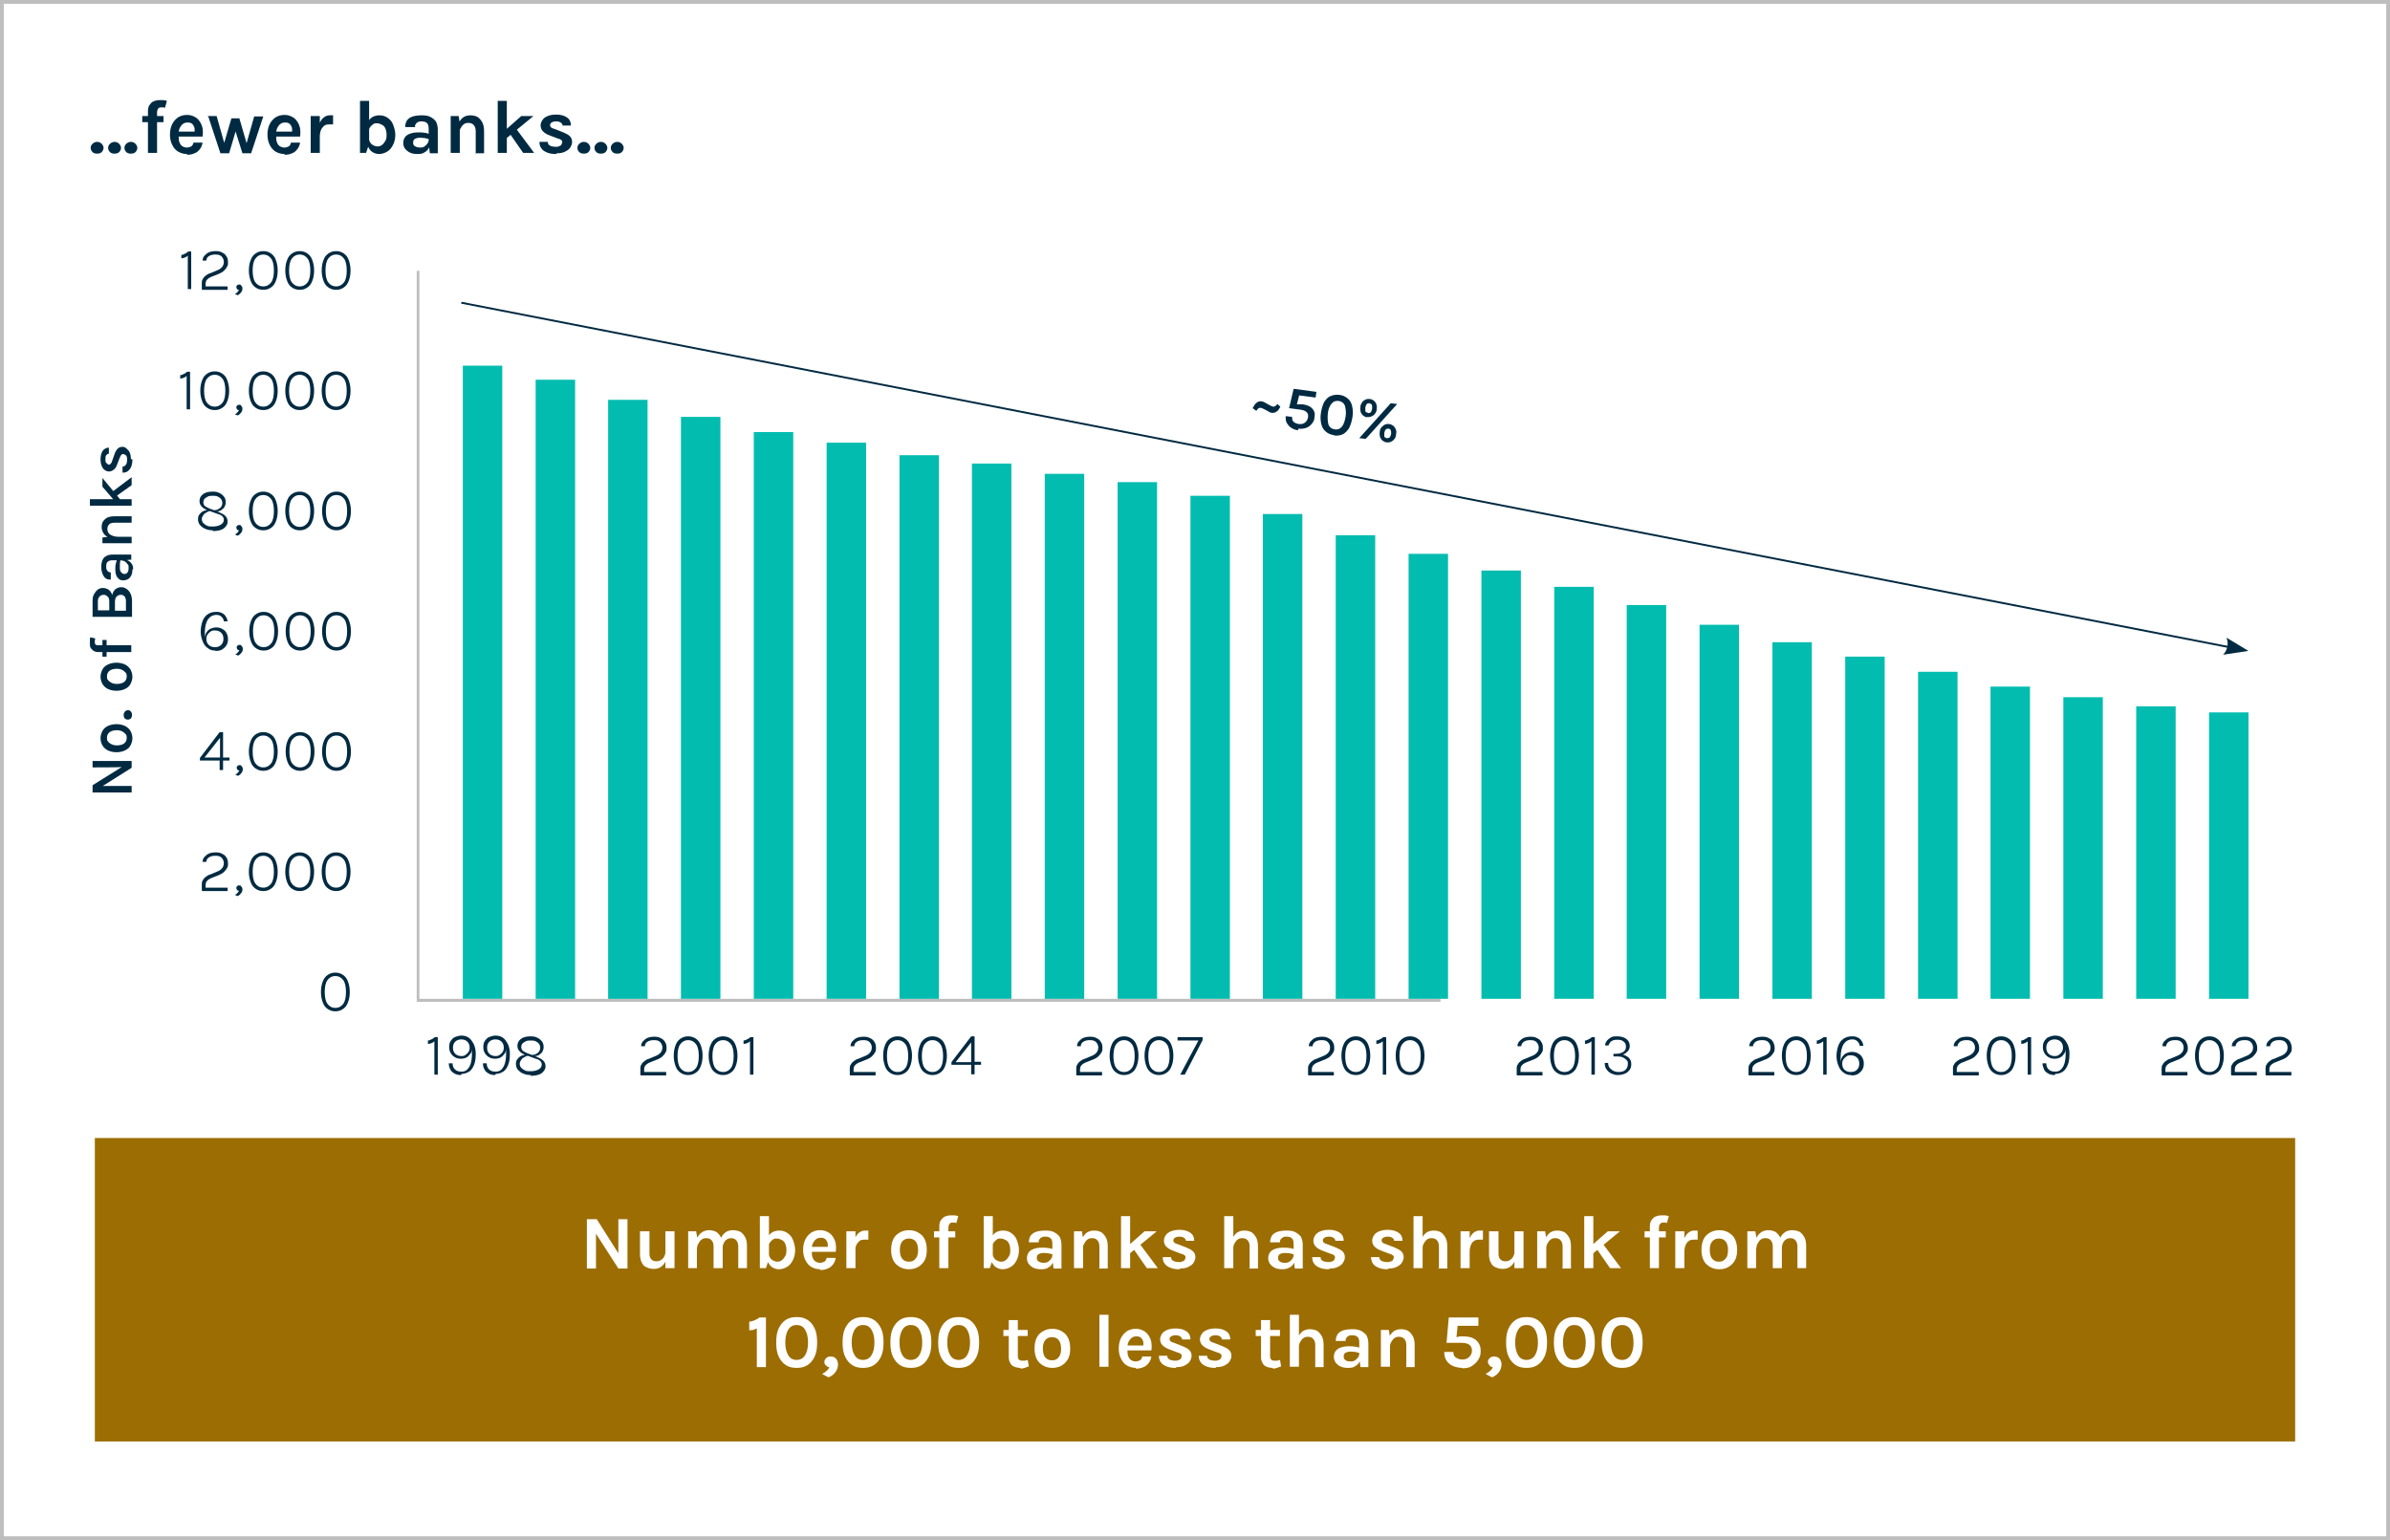 <?xml version="1.0" encoding="UTF-8"?>
<svg id="Layer_1" data-name="Layer 1" xmlns="http://www.w3.org/2000/svg" xmlns:xlink="http://www.w3.org/1999/xlink" version="1.1" viewBox="0 0 630 406">
  <rect x="0" y="0" width="630" height="406" fill="#333333" stroke="none"/>
  <defs>
    <style>
      .cls-1, .cls-2, .cls-3, .cls-4, .cls-5 {
        fill: none;
      }

      .cls-1, .cls-4, .cls-5 {
        stroke: #bebebe;
      }

      .cls-6 {
        clip-path: url(#clippath);
      }

      .cls-2, .cls-7, .cls-8, .cls-9, .cls-10 {
        stroke-width: 0px;
      }

      .cls-7 {
        fill: #002a41;
      }

      .cls-3 {
        stroke: #002a41;
        stroke-width: .5px;
      }

      .cls-11 {
        clip-path: url(#clippath-1);
      }

      .cls-4 {
        stroke-width: .8px;
      }

      .cls-4, .cls-5 {
        stroke-linejoin: round;
      }

      .cls-5 {
        stroke-width: .7px;
      }

      .cls-8 {
        fill: #9c6d02;
      }

      .cls-12 {
        isolation: isolate;
      }

      .cls-9 {
        fill: #02bcaf;
      }

      .cls-10 {
        fill: #fff;
      }
    </style>
    <clipPath id="clippath">
      <rect class="cls-2" width="630" height="406"/>
    </clipPath>
    <clipPath id="clippath-1">
      <rect class="cls-2" width="630" height="406"/>
    </clipPath>
  </defs>
  <g id="Private-Lending-Graphic-2_630" data-name="Private-Lending-Graphic-2 630">
    <path id="Path_19043" data-name="Path 19043" class="cls-10" d="M.5,405.5h629V.5H.5v405Z"/>
    <g class="cls-6">
      <g id="Group_14540" data-name="Group 14540">
        <path id="Path_19044" data-name="Path 19044" class="cls-1" d="M.5,405.5h629V.5H.5v405Z"/>
      </g>
    </g>
    <g id="Group">
      <g id="_fewer" data-name=" fewer" class="cls-12">
        <g class="cls-12">
          <path class="cls-7" d="M23.9,39c0-.5.2-.8.5-1.1s.7-.5,1.2-.5.9.2,1.2.5c.3.3.5.7.5,1.1s-.2.8-.5,1.1c-.3.3-.7.4-1.2.4s-.9-.1-1.2-.4c-.3-.3-.5-.7-.5-1.1ZM28.5,39c0-.5.2-.8.5-1.1s.7-.5,1.2-.5.9.2,1.2.5c.3.3.5.7.5,1.1s-.2.8-.5,1.1c-.3.3-.7.4-1.2.4s-.9-.1-1.2-.4c-.3-.3-.5-.7-.5-1.1ZM32.8,39c0-.5.2-.8.5-1.1s.7-.5,1.2-.5.9.2,1.2.5c.3.3.5.7.5,1.1s-.2.8-.5,1.1c-.3.3-.7.4-1.2.4s-.9-.1-1.2-.4c-.3-.3-.5-.7-.5-1.1Z"/>
          <path class="cls-7" d="M37.5,32.2v-1.6h5.6v1.6h-5.6ZM39,40.3v-10.9c0-.7.1-1.3.4-1.7.3-.4.6-.8,1.1-1s.9-.3,1.5-.3.7,0,1,0c.3,0,.7.1,1,.2l-.5,1.8c-.2,0-.3-.1-.5-.1-.2,0-.4,0-.5,0s-.4,0-.5.1c-.2,0-.3.2-.4.4-.1.2-.2.4-.2.7v10.8h-2.4Z"/>
          <path class="cls-7" d="M49.3,40.6c-.8,0-1.6-.2-2.3-.6-.7-.4-1.2-1-1.6-1.8-.4-.8-.6-1.7-.6-2.7s.2-2,.6-2.8c.4-.8,1-1.4,1.6-1.8.7-.4,1.4-.6,2.3-.6s1.4.2,2,.5c.6.3,1,.7,1.4,1.3.3.5.6,1.1.7,1.8s.1,1.4,0,2.1h-6.7v-1.3h5.1l-.5.3c0-.3,0-.6,0-1,0-.3-.1-.6-.3-.9s-.3-.5-.6-.6c-.3-.2-.6-.2-1-.2s-.9.1-1.2.4c-.3.2-.6.6-.8,1s-.3.9-.3,1.4v.9c0,.5,0,1,.2,1.5s.4.8.7,1c.3.2.7.4,1.2.4s.8-.1,1.2-.3c.3-.2.5-.5.6-1h2.4c-.1.6-.3,1.2-.7,1.7s-.8.9-1.4,1.1c-.6.3-1.3.4-2,.4Z"/>
          <path class="cls-7" d="M54.6,30.6h2.5l2.1,7.4h-.2l2-6.8h2.1l2,6.9h-.2l2.1-7.4h2.4l-3.2,9.7h-2.3l-2-6.4h.4l-1.9,6.4h-2.3l-3.2-9.7Z"/>
          <path class="cls-7" d="M75,40.6c-.8,0-1.6-.2-2.3-.6-.7-.4-1.2-1-1.6-1.8-.4-.8-.6-1.7-.6-2.7s.2-2,.6-2.8c.4-.8,1-1.4,1.6-1.8.7-.4,1.4-.6,2.3-.6s1.4.2,2,.5c.6.3,1,.7,1.4,1.3.3.5.6,1.1.7,1.8s.1,1.4,0,2.1h-6.7v-1.3h5.1l-.5.3c0-.3,0-.6,0-1,0-.3-.1-.6-.3-.9s-.3-.5-.6-.6c-.3-.2-.6-.2-1-.2s-.9.1-1.2.4c-.3.2-.6.6-.8,1s-.3.9-.3,1.4v.9c0,.5,0,1,.2,1.5s.4.8.7,1c.3.2.7.4,1.2.4s.8-.1,1.2-.3c.3-.2.5-.5.6-1h2.4c-.1.6-.3,1.2-.7,1.7s-.8.9-1.4,1.1c-.6.3-1.3.4-2,.4Z"/>
          <path class="cls-7" d="M81.9,40.3v-9.7h2.4v9.7h-2.4ZM83.7,36.1c0-1.3.1-2.3.4-3.2s.7-1.5,1.2-1.9c.5-.4,1-.6,1.6-.6s.3,0,.5,0c.1,0,.3,0,.4,0v2.4c-.2,0-.4,0-.6,0-.2,0-.4,0-.5,0-.5,0-1,.1-1.3.4s-.6.6-.8,1.1c-.2.5-.3,1.1-.3,1.8h-.6Z"/>
        </g>
      </g>
      <g id="_banks" data-name=" banks" class="cls-12">
        <g class="cls-12">
          <path class="cls-7" d="M94.9,40.3v-13.7h2.4v11.3l-.8,2.4h-1.5ZM99.9,40.6c-.6,0-1.2-.2-1.7-.5-.5-.3-.9-.8-1.2-1.5-.3-.7-.5-1.5-.5-2.5h.7c0,.5.1.9.3,1.3.2.4.5.7.9.9s.7.3,1.1.3.9-.1,1.2-.4c.4-.3.6-.6.9-1.1s.3-1,.3-1.6-.1-1.1-.3-1.6-.5-.8-.9-1c-.4-.2-.8-.4-1.3-.4s-.8,0-1.1.3c-.3.2-.6.5-.8.8s-.3.8-.3,1.3h-.7c0-1,.1-1.8.4-2.5.3-.7.7-1.2,1.2-1.5s1.1-.5,1.9-.5,1.5.2,2.1.6c.6.4,1.2,1,1.5,1.8s.6,1.7.6,2.7-.2,1.9-.6,2.7c-.4.8-.9,1.4-1.6,1.8-.7.4-1.4.6-2.2.6Z"/>
          <path class="cls-7" d="M110.1,40.6c-.8,0-1.5-.1-2.1-.4s-1-.7-1.3-1.1-.4-1-.4-1.5.2-1.1.5-1.5c.3-.4.8-.7,1.4-.9s1.3-.3,2.1-.3,1,0,1.5.1c.5,0,.9.2,1.4.3v1.4c-.4-.1-.8-.2-1.2-.3-.4,0-.8-.1-1.2-.1-.6,0-1,.1-1.4.3-.4.2-.5.6-.5,1s.1.7.4.9.8.4,1.4.4.9-.1,1.2-.3c.3-.2.6-.5.8-.8.2-.3.3-.6.3-1h.6c0,.7-.1,1.3-.4,1.9-.3.6-.6,1.1-1.2,1.4-.5.4-1.1.5-1.9.5ZM113.3,40.3l-.3-2.4v-3.9c0-.7-.1-1.2-.4-1.5-.3-.3-.7-.5-1.4-.5s-.7,0-1,.2c-.3.1-.5.3-.6.5-.2.2-.2.5-.2.8h-2.6c0-.7.2-1.3.5-1.8.4-.5.9-.8,1.5-1,.7-.2,1.5-.3,2.4-.3s1.6.1,2.2.4c.6.3,1.1.7,1.5,1.2.3.6.5,1.3.5,2.2v6.2h-2.1Z"/>
          <path class="cls-7" d="M118.8,40.3v-9.7h2.1l.3,1.9v7.8h-2.4ZM125.4,40.3v-5.7c0-.7-.2-1.3-.5-1.6-.3-.4-.8-.6-1.4-.6s-.9.1-1.3.4c-.4.3-.6.7-.9,1.2s-.3,1.2-.3,2h-.8c0-1.3.2-2.3.5-3.1.3-.8.8-1.5,1.3-1.9.6-.4,1.2-.6,2-.6s1.5.2,2,.5c.5.4.9.9,1.2,1.5.3.6.4,1.4.4,2.3v5.7h-2.4Z"/>
          <path class="cls-7" d="M131.2,40.3v-13.7h2.4v13.7h-2.4ZM133.2,34.3l4.2-3.7h3.2l-7.4,6.1v-2.4ZM137.9,40.3l-4.3-6.2,2.2-.5,5,6.7h-2.9Z"/>
          <path class="cls-7" d="M146.6,40.6c-.9,0-1.7-.1-2.4-.4-.7-.3-1.2-.6-1.5-1.1-.4-.5-.5-1.1-.5-1.7h2.2c0,.5.2.8.6,1s.9.3,1.5.3.6,0,.9-.2c.3,0,.5-.2.6-.4.1-.2.2-.4.2-.6s0-.5-.3-.6c-.2-.2-.5-.3-.9-.4l-2.1-.8c-.8-.3-1.3-.6-1.8-1.1-.4-.4-.6-1-.6-1.6s.4-1.5,1.1-2c.7-.5,1.7-.8,3-.8s2.2.3,2.9.8c.7.5,1,1.2,1,2.1h-2.2c0-.3-.2-.6-.5-.8-.3-.2-.7-.3-1.2-.3s-.9.1-1.2.3c-.3.2-.4.4-.4.7,0,.5.4.8,1.2,1l2.3.9c.7.3,1.3.6,1.7,1,.4.4.6.9.6,1.5s-.2,1-.5,1.5c-.3.5-.8.8-1.4,1.1-.6.3-1.3.4-2.1.4Z"/>
        </g>
      </g>
      <g id="_" data-name=" " class="cls-12">
        <g class="cls-12">
          <path class="cls-7" d="M152.2,39c0-.5.2-.8.5-1.1s.7-.5,1.2-.5.9.2,1.2.5c.3.3.5.7.5,1.1s-.2.8-.5,1.1c-.3.3-.7.4-1.2.4s-.9-.1-1.2-.4c-.3-.3-.5-.7-.5-1.1ZM156.7,39c0-.5.2-.8.5-1.1s.7-.5,1.2-.5.9.2,1.2.5c.3.3.5.7.5,1.1s-.2.8-.5,1.1c-.3.3-.7.4-1.2.4s-.9-.1-1.2-.4c-.3-.3-.5-.7-.5-1.1ZM161,39c0-.5.2-.8.5-1.1s.7-.5,1.2-.5.9.2,1.2.5c.3.3.5.7.5,1.1s-.2.8-.5,1.1c-.3.3-.7.4-1.2.4s-.9-.1-1.2-.4c-.3-.3-.5-.7-.5-1.1Z"/>
        </g>
      </g>
    </g>
    <path id="Path_19046" data-name="Path 19046" class="cls-8" d="M25,380h580v-80H25v80Z"/>
    <g id="Group-2">
      <g id="Number_of_banks_has_shrunk_from_" data-name="Number of banks has shrunk from " class="cls-12">
        <g class="cls-12">
          <path class="cls-10" d="M154.7,321.4h2.6l5.9,9.3h-.2v-9.3h2.4v13h-2.4l-6.3-9.8h.4v9.8h-2.4v-13Z"/>
          <path class="cls-10" d="M168.8,324.6h2.4v6c0,.6.2,1.1.5,1.4.3.3.7.5,1.3.5s.9-.1,1.3-.4c.4-.2.7-.6.9-1.1s.3-1.1.3-1.8h.6c0,1.2-.2,2.2-.5,2.9-.3.8-.7,1.4-1.3,1.8-.5.4-1.2.6-1.9.6s-1.3-.1-1.9-.4c-.6-.2-1-.6-1.3-1.2s-.5-1.3-.5-2.2v-6.2ZM175.4,324.6h2.4v9.7h-2.4v-9.7Z"/>
          <path class="cls-10" d="M181.4,334.3v-9.7h2.1l.3,1.7c.3-.6.7-1.1,1.3-1.5.5-.3,1.1-.5,1.8-.5s1.5.2,2,.5c.5.4.9.9,1.2,1.5.3.6.4,1.4.4,2.3v5.7h-2.4v-5.7c0-.7-.2-1.3-.5-1.6-.3-.4-.8-.6-1.4-.6s-.9.1-1.3.4c-.4.3-.6.7-.9,1.2s-.3,1.2-.3,2v4.3h-2.4ZM194.6,334.3v-5.7c0-.7-.2-1.3-.5-1.6-.3-.4-.8-.6-1.4-.6s-1.3.3-1.7.9c-.4.6-.6,1.4-.6,2.6h-1c0-1,0-1.9.3-2.6s.5-1.3.8-1.7.8-.8,1.2-1c.5-.2,1-.3,1.6-.3s1.5.2,2,.5c.5.4.9.9,1.2,1.5.3.6.4,1.4.4,2.3v5.7h-2.4Z"/>
          <path class="cls-10" d="M200.3,334.3v-13.7h2.4v11.3l-.8,2.4h-1.5ZM205.3,334.6c-.6,0-1.2-.2-1.7-.5-.5-.3-.9-.8-1.2-1.5-.3-.7-.5-1.5-.5-2.5h.7c0,.5.1.9.3,1.3.2.4.5.7.9.9s.7.3,1.1.3.9-.1,1.2-.4c.4-.3.6-.6.9-1.1s.3-1,.3-1.6-.1-1.1-.3-1.6-.5-.8-.9-1c-.4-.2-.8-.4-1.3-.4s-.8,0-1.1.3c-.3.2-.6.5-.8.8s-.3.8-.3,1.3h-.7c0-1,.1-1.8.4-2.5.3-.7.7-1.2,1.2-1.5s1.1-.5,1.9-.5,1.5.2,2.1.6c.6.4,1.2,1,1.5,1.8s.6,1.7.6,2.7-.2,1.9-.6,2.7c-.4.8-.9,1.4-1.6,1.8-.7.4-1.4.6-2.2.6Z"/>
          <path class="cls-10" d="M216.2,334.6c-.8,0-1.6-.2-2.3-.6-.7-.4-1.2-1-1.6-1.8-.4-.8-.6-1.7-.6-2.7s.2-2,.6-2.8c.4-.8,1-1.4,1.6-1.8.7-.4,1.4-.6,2.3-.6s1.4.2,2,.5c.6.3,1,.7,1.4,1.3.3.5.6,1.1.7,1.8s.1,1.4,0,2.1h-6.7v-1.3h5.1l-.5.3c0-.3,0-.6,0-1,0-.3-.1-.6-.3-.9s-.3-.5-.6-.6c-.3-.2-.6-.2-1-.2s-.9.1-1.2.4c-.3.2-.6.6-.8,1s-.3.9-.3,1.4v.9c0,.5,0,1,.2,1.5s.4.8.7,1c.3.2.7.4,1.2.4s.8-.1,1.2-.3c.3-.2.5-.5.6-1h2.4c-.1.6-.3,1.2-.7,1.7s-.8.9-1.4,1.1c-.6.3-1.3.4-2,.4Z"/>
          <path class="cls-10" d="M223.1,334.3v-9.7h2.4v9.7h-2.4ZM224.8,330.1c0-1.3.1-2.3.4-3.2s.7-1.5,1.2-1.9c.5-.4,1-.6,1.6-.6s.3,0,.5,0c.1,0,.3,0,.4,0v2.4c-.2,0-.4,0-.6,0-.2,0-.4,0-.5,0-.5,0-1,.1-1.3.4s-.6.6-.8,1.1c-.2.5-.3,1.1-.3,1.8h-.6Z"/>
          <path class="cls-10" d="M239.6,334.6c-.9,0-1.7-.2-2.4-.6s-1.3-.9-1.7-1.7c-.4-.8-.6-1.7-.6-2.8s.2-2.1.6-2.9c.4-.8,1-1.3,1.7-1.7s1.5-.6,2.4-.6,1.7.2,2.4.6,1.3.9,1.7,1.7c.4.8.6,1.7.6,2.9s-.2,2.1-.6,2.8-1,1.3-1.7,1.7-1.5.6-2.4.6ZM239.6,332.6c.5,0,.9-.1,1.2-.3.4-.2.6-.6.9-1,.2-.5.3-1,.3-1.7,0-1-.2-1.8-.6-2.3-.4-.5-1-.8-1.7-.8s-.9.1-1.3.3c-.4.2-.7.6-.9,1-.2.5-.3,1-.3,1.7,0,1,.2,1.8.6,2.3s1,.8,1.7.8Z"/>
          <path class="cls-10" d="M246.2,326.2v-1.6h5.6v1.6h-5.6ZM247.6,334.3v-10.9c0-.7.1-1.3.4-1.7.3-.4.6-.8,1.1-1s.9-.3,1.5-.3.7,0,1,0c.3,0,.7.1,1,.2l-.5,1.8c-.2,0-.3-.1-.5-.1-.2,0-.4,0-.5,0s-.4,0-.5.1c-.2,0-.3.2-.4.4-.1.2-.2.4-.2.7v10.8h-2.4Z"/>
          <path class="cls-10" d="M259.3,334.3v-13.7h2.4v11.3l-.8,2.4h-1.5ZM264.3,334.6c-.6,0-1.2-.2-1.7-.5-.5-.3-.9-.8-1.2-1.5-.3-.7-.5-1.5-.5-2.5h.7c0,.5.1.9.3,1.3.2.4.5.7.9.9s.7.3,1.1.3.9-.1,1.2-.4c.4-.3.6-.6.9-1.1s.3-1,.3-1.6-.1-1.1-.3-1.6-.5-.8-.9-1c-.4-.2-.8-.4-1.3-.4s-.8,0-1.1.3c-.3.2-.6.5-.8.8s-.3.8-.3,1.3h-.7c0-1,.1-1.8.4-2.5.3-.7.7-1.2,1.2-1.5s1.1-.5,1.9-.5,1.5.2,2.1.6c.6.4,1.2,1,1.5,1.8s.6,1.7.6,2.7-.2,1.9-.6,2.7c-.4.8-.9,1.4-1.6,1.8-.7.4-1.4.6-2.2.6Z"/>
          <path class="cls-10" d="M274.5,334.6c-.8,0-1.5-.1-2.1-.4s-1-.7-1.3-1.1-.4-1-.4-1.5.2-1.1.5-1.5c.3-.4.8-.7,1.4-.9s1.3-.3,2.1-.3,1,0,1.5.1c.5,0,.9.2,1.4.3v1.4c-.4-.1-.8-.2-1.2-.3-.4,0-.8-.1-1.2-.1-.6,0-1,.1-1.4.3-.4.2-.5.6-.5,1s.1.7.4.9.8.4,1.4.4.9-.1,1.2-.3c.3-.2.6-.5.8-.8.2-.3.3-.6.3-1h.6c0,.7-.1,1.3-.4,1.9-.3.6-.6,1.1-1.2,1.4-.5.4-1.1.5-1.9.5ZM277.7,334.3l-.3-2.4v-3.9c0-.7-.1-1.2-.4-1.5-.3-.3-.7-.5-1.4-.5s-.7,0-1,.2c-.3.1-.5.3-.6.5-.2.2-.2.5-.2.8h-2.6c0-.7.2-1.3.5-1.8.4-.5.9-.8,1.5-1,.7-.2,1.5-.3,2.4-.3s1.6.1,2.2.4c.6.3,1.1.7,1.5,1.2.3.6.5,1.3.5,2.2v6.2h-2.1Z"/>
          <path class="cls-10" d="M283.1,334.3v-9.7h2.1l.3,1.9v7.8h-2.4ZM289.8,334.3v-5.7c0-.7-.2-1.3-.5-1.6-.3-.4-.8-.6-1.4-.6s-.9.1-1.3.4c-.4.3-.6.7-.9,1.2s-.3,1.2-.3,2h-.8c0-1.3.2-2.3.5-3.1.3-.8.8-1.5,1.3-1.9.6-.4,1.2-.6,2-.6s1.5.2,2,.5c.5.4.9.9,1.2,1.5.3.6.4,1.4.4,2.3v5.7h-2.4Z"/>
          <path class="cls-10" d="M295.5,334.3v-13.7h2.4v13.7h-2.4ZM297.5,328.3l4.2-3.7h3.2l-7.4,6.1v-2.4ZM302.3,334.3l-4.3-6.2,2.2-.5,5,6.7h-2.9Z"/>
          <path class="cls-10" d="M310.9,334.6c-.9,0-1.7-.1-2.4-.4-.7-.3-1.2-.6-1.5-1.1-.4-.5-.5-1.1-.5-1.7h2.2c0,.5.2.8.6,1s.9.3,1.5.3.6,0,.9-.2c.3,0,.5-.2.6-.4.1-.2.2-.4.2-.6s0-.5-.3-.6c-.2-.2-.5-.3-.9-.4l-2.1-.8c-.8-.3-1.3-.6-1.8-1.1-.4-.4-.6-1-.6-1.6s.4-1.5,1.1-2c.7-.5,1.7-.8,3-.8s2.2.3,2.9.8c.7.5,1,1.2,1,2.1h-2.2c0-.3-.2-.6-.5-.8-.3-.2-.7-.3-1.2-.3s-.9.1-1.2.3c-.3.2-.4.4-.4.7,0,.5.4.8,1.2,1l2.3.9c.7.3,1.3.6,1.7,1,.4.4.6.9.6,1.5s-.2,1-.5,1.5c-.3.5-.8.8-1.4,1.1-.6.3-1.3.4-2.1.4Z"/>
          <path class="cls-10" d="M322.7,334.3v-13.7h2.4v13.7h-2.4ZM329.4,334.3v-5.7c0-.7-.2-1.3-.5-1.6-.3-.4-.8-.6-1.4-.6s-.9.1-1.3.4c-.4.3-.6.7-.9,1.2-.2.5-.3,1.2-.3,2h-.8c0-1.3.2-2.3.5-3.1.3-.8.8-1.5,1.3-1.9.6-.4,1.2-.6,2-.6s1.5.2,2,.5c.5.4.9.9,1.2,1.5.3.6.4,1.4.4,2.3v5.7h-2.4Z"/>
          <path class="cls-10" d="M338.1,334.6c-.8,0-1.5-.1-2.1-.4s-1-.7-1.3-1.1c-.3-.5-.4-1-.4-1.5s.2-1.1.5-1.5c.3-.4.8-.7,1.4-.9.6-.2,1.3-.3,2.1-.3s1,0,1.5.1c.5,0,.9.2,1.4.3v1.4c-.4-.1-.8-.2-1.2-.3-.4,0-.8-.1-1.2-.1-.6,0-1,.1-1.4.3-.4.2-.5.6-.5,1s.1.7.4.9c.3.3.8.4,1.4.4s.9-.1,1.2-.3c.3-.2.6-.5.8-.8.2-.3.3-.6.3-1h.6c0,.7-.1,1.3-.4,1.9-.3.6-.6,1.1-1.2,1.4s-1.1.5-1.9.5ZM341.3,334.3l-.3-2.4v-3.9c0-.7-.1-1.2-.4-1.5-.3-.3-.7-.5-1.4-.5s-.7,0-1,.2-.5.3-.6.5c-.2.2-.2.5-.2.8h-2.6c0-.7.2-1.3.5-1.8.4-.5.9-.8,1.5-1,.7-.2,1.5-.3,2.4-.3s1.6.1,2.2.4c.6.3,1.1.7,1.5,1.2.3.6.5,1.3.5,2.2v6.2h-2.1Z"/>
          <path class="cls-10" d="M350.3,334.6c-.9,0-1.7-.1-2.4-.4-.7-.3-1.2-.6-1.5-1.1-.4-.5-.5-1.1-.5-1.7h2.2c0,.5.2.8.6,1,.4.2.9.3,1.5.3s.6,0,.9-.2c.3,0,.5-.2.6-.4.1-.2.2-.4.2-.6s0-.5-.3-.6c-.2-.2-.5-.3-.9-.4l-2.1-.8c-.8-.3-1.3-.6-1.8-1.1-.4-.4-.6-1-.6-1.6s.4-1.5,1.1-2c.7-.5,1.7-.8,3-.8s2.2.3,2.9.8c.7.5,1,1.2,1,2.1h-2.2c0-.3-.2-.6-.5-.8-.3-.2-.7-.3-1.2-.3s-.9.1-1.2.3-.4.4-.4.7c0,.5.4.8,1.2,1l2.3.9c.7.3,1.3.6,1.7,1,.4.4.6.9.6,1.5s-.2,1-.5,1.5c-.3.5-.8.8-1.4,1.1-.6.3-1.3.4-2.1.4Z"/>
          <path class="cls-10" d="M365.8,334.6c-.9,0-1.7-.1-2.4-.4-.7-.3-1.2-.6-1.5-1.1s-.5-1.1-.5-1.7h2.2c0,.5.2.8.6,1,.4.2.8.3,1.5.3s.6,0,.9-.2c.3,0,.5-.2.6-.4.1-.2.2-.4.2-.6s0-.5-.3-.6c-.2-.2-.5-.3-.9-.4l-2.1-.8c-.8-.3-1.3-.6-1.8-1.1-.4-.4-.6-1-.6-1.6s.4-1.5,1.1-2c.7-.5,1.7-.8,3-.8s2.2.3,2.9.8c.7.5,1,1.2,1,2.1h-2.2c0-.3-.2-.6-.5-.8-.3-.2-.7-.3-1.2-.3s-.9.1-1.2.3c-.3.2-.4.4-.4.7,0,.5.4.8,1.2,1l2.3.9c.7.3,1.3.6,1.7,1,.4.4.6.9.6,1.5s-.2,1-.5,1.5c-.3.5-.8.8-1.4,1.1-.6.3-1.3.4-2.1.4Z"/>
          <path class="cls-10" d="M372.6,334.3v-13.7h2.4v13.7h-2.4ZM379.3,334.3v-5.7c0-.7-.2-1.3-.5-1.6-.3-.4-.8-.6-1.4-.6s-.9.1-1.3.4c-.4.3-.6.7-.9,1.2-.2.5-.3,1.2-.3,2h-.8c0-1.3.2-2.3.5-3.1.3-.8.8-1.5,1.3-1.9.6-.4,1.2-.6,2-.6s1.5.2,2,.5c.5.4.9.9,1.2,1.5.3.6.4,1.4.4,2.3v5.7h-2.4Z"/>
          <path class="cls-10" d="M385,334.3v-9.7h2.4v9.7h-2.4ZM386.8,330.1c0-1.3.1-2.3.4-3.2.3-.8.7-1.5,1.2-1.9.5-.4,1-.6,1.6-.6s.3,0,.5,0c.1,0,.3,0,.4,0v2.4c-.2,0-.4,0-.6,0s-.4,0-.5,0c-.5,0-1,.1-1.3.4-.4.2-.6.6-.8,1.1-.2.5-.3,1.1-.3,1.8h-.6Z"/>
          <path class="cls-10" d="M392.6,324.6h2.4v6c0,.6.2,1.1.5,1.4.3.3.7.5,1.3.5s.9-.1,1.3-.4c.4-.2.7-.6.9-1.1.2-.5.3-1.1.3-1.8h.6c0,1.2-.2,2.2-.5,2.9-.3.8-.7,1.4-1.3,1.8-.5.4-1.2.6-1.9.6s-1.3-.1-1.9-.4c-.6-.2-1-.6-1.3-1.2-.3-.5-.5-1.3-.5-2.2v-6.2ZM399.2,324.6h2.4v9.7h-2.4v-9.7Z"/>
          <path class="cls-10" d="M405.2,334.3v-9.7h2.1l.3,1.9v7.8h-2.4ZM411.9,334.3v-5.7c0-.7-.2-1.3-.5-1.6-.3-.4-.8-.6-1.4-.6s-.9.1-1.3.4c-.4.3-.6.7-.9,1.2-.2.5-.3,1.2-.3,2h-.8c0-1.3.2-2.3.5-3.1.3-.8.8-1.5,1.3-1.9.6-.4,1.2-.6,2-.6s1.5.2,2,.5c.5.4.9.9,1.2,1.5.3.6.4,1.4.4,2.3v5.7h-2.4Z"/>
          <path class="cls-10" d="M417.6,334.3v-13.7h2.4v13.7h-2.4ZM419.6,328.3l4.2-3.7h3.2l-7.4,6.1v-2.4ZM424.4,334.3l-4.3-6.2,2.2-.5,5,6.7h-2.9Z"/>
          <path class="cls-10" d="M433.5,326.2v-1.6h5.6v1.6h-5.6ZM434.9,334.3v-10.9c0-.7.1-1.3.4-1.7.3-.4.6-.8,1.1-1s.9-.3,1.5-.3.7,0,1,0c.3,0,.7.1,1,.2l-.5,1.8c-.2,0-.3-.1-.5-.1-.2,0-.4,0-.5,0s-.4,0-.5.1-.3.2-.4.4c-.1.2-.2.4-.2.7v10.8h-2.4Z"/>
          <path class="cls-10" d="M441.6,334.3v-9.7h2.4v9.7h-2.4ZM443.4,330.1c0-1.3.1-2.3.4-3.2.3-.8.7-1.5,1.2-1.9.5-.4,1-.6,1.6-.6s.3,0,.5,0c.1,0,.3,0,.4,0v2.4c-.2,0-.4,0-.6,0-.2,0-.4,0-.5,0-.5,0-1,.1-1.3.4-.3.2-.6.6-.8,1.1-.2.5-.3,1.1-.3,1.8h-.6Z"/>
          <path class="cls-10" d="M453.2,334.6c-.9,0-1.7-.2-2.4-.6s-1.3-.9-1.7-1.7c-.4-.8-.6-1.7-.6-2.8s.2-2.1.6-2.9c.4-.8,1-1.3,1.7-1.7s1.5-.6,2.4-.6,1.7.2,2.4.6,1.3.9,1.7,1.7c.4.8.6,1.7.6,2.9s-.2,2.1-.6,2.8-1,1.3-1.7,1.7-1.5.6-2.4.6ZM453.1,332.6c.5,0,.9-.1,1.2-.3s.7-.6.9-1c.2-.5.3-1,.3-1.7,0-1-.2-1.8-.6-2.3-.4-.5-1-.8-1.7-.8s-.9.1-1.3.3c-.4.2-.7.6-.9,1s-.3,1-.3,1.7c0,1,.2,1.8.6,2.3s1,.8,1.7.8Z"/>
          <path class="cls-10" d="M460.6,334.3v-9.7h2.1l.3,1.7c.3-.6.7-1.1,1.3-1.5.5-.3,1.1-.5,1.8-.5s1.5.2,2,.5c.5.4.9.9,1.2,1.5.3.6.4,1.4.4,2.3v5.7h-2.4v-5.7c0-.7-.2-1.3-.5-1.6-.3-.4-.8-.6-1.4-.6s-.9.1-1.3.4c-.4.3-.6.7-.9,1.2-.2.5-.3,1.2-.3,2v4.3h-2.4ZM473.8,334.3v-5.7c0-.7-.2-1.3-.5-1.6-.3-.4-.8-.6-1.4-.6s-1.3.3-1.7.9c-.4.6-.6,1.4-.6,2.6h-1c0-1,0-1.9.3-2.6.2-.7.5-1.3.8-1.7.3-.4.8-.8,1.2-1,.5-.2,1-.3,1.6-.3s1.5.2,2,.5c.5.4.9.9,1.2,1.5.3.6.4,1.4.4,2.3v5.7h-2.4Z"/>
        </g>
      </g>
      <g id="_10_000_to_less_than_5_000" data-name=" 10 000 to less than 5 000" class="cls-12">
        <g class="cls-12">
          <path class="cls-10" d="M200.1,347.3h1.8v13.1h-2.4v-10.2c-.4.2-.7.3-1,.4-.3,0-.7.1-1,.1v-2.3c.5,0,.9-.2,1.3-.3.4-.2.9-.4,1.3-.7Z"/>
          <path class="cls-10" d="M210,360.6c-1.1,0-2-.2-2.8-.7s-1.4-1.2-1.9-2.2-.7-2.3-.7-3.8.2-2.8.7-3.8,1.1-1.7,1.9-2.2,1.7-.7,2.8-.7,2,.2,2.8.7c.8.5,1.4,1.2,1.9,2.2.5,1,.7,2.3.7,3.8s-.2,2.8-.7,3.8c-.5,1-1.1,1.7-1.9,2.2-.8.5-1.7.7-2.8.7ZM210,358.5c.9,0,1.7-.4,2.2-1.2.5-.8.8-1.9.8-3.4s-.3-2.6-.8-3.4c-.5-.8-1.2-1.2-2.2-1.2s-1.7.4-2.2,1.2c-.5.8-.8,1.9-.8,3.4s.3,2.6.8,3.4,1.2,1.2,2.2,1.2Z"/>
          <path class="cls-10" d="M218.4,363.1l-1.7-.9c.4-.2.8-.5,1.2-.8.3-.3.6-.6.7-1-.4,0-.7-.2-.9-.5-.3-.2-.4-.5-.4-.9s.2-.7.5-1,.7-.4,1.2-.4,1.1.2,1.4.6c.3.4.5.9.5,1.5s-.2,1.3-.6,1.9c-.4.6-1,1.1-1.7,1.4Z"/>
          <path class="cls-10" d="M227.5,360.6c-1.1,0-2-.2-2.8-.7s-1.4-1.2-1.9-2.2-.7-2.3-.7-3.8.2-2.8.7-3.8,1.1-1.7,1.9-2.2,1.7-.7,2.8-.7,2,.2,2.8.7c.8.5,1.4,1.2,1.9,2.2.5,1,.7,2.3.7,3.8s-.2,2.8-.7,3.8c-.5,1-1.1,1.7-1.9,2.2-.8.5-1.7.7-2.8.7ZM227.5,358.5c.9,0,1.7-.4,2.2-1.2.5-.8.8-1.9.8-3.4s-.3-2.6-.8-3.4c-.5-.8-1.2-1.2-2.2-1.2s-1.7.4-2.2,1.2c-.5.8-.8,1.9-.8,3.4s.3,2.6.8,3.4,1.2,1.2,2.2,1.2Z"/>
          <path class="cls-10" d="M240.1,360.6c-1.1,0-2-.2-2.8-.7s-1.4-1.2-1.9-2.2-.7-2.3-.7-3.8.2-2.8.7-3.8,1.1-1.7,1.9-2.2,1.7-.7,2.8-.7,2,.2,2.8.7c.8.5,1.4,1.2,1.9,2.2.5,1,.7,2.3.7,3.8s-.2,2.8-.7,3.8c-.5,1-1.1,1.7-1.9,2.2-.8.5-1.7.7-2.8.7ZM240.1,358.5c.9,0,1.7-.4,2.2-1.2.5-.8.8-1.9.8-3.4s-.3-2.6-.8-3.4c-.5-.8-1.2-1.2-2.2-1.2s-1.7.4-2.2,1.2c-.5.8-.8,1.9-.8,3.4s.3,2.6.8,3.4,1.2,1.2,2.2,1.2Z"/>
          <path class="cls-10" d="M252.7,360.6c-1.1,0-2-.2-2.8-.7s-1.4-1.2-1.9-2.2-.7-2.3-.7-3.8.2-2.8.7-3.8,1.1-1.7,1.9-2.2,1.7-.7,2.8-.7,2,.2,2.8.7c.8.5,1.4,1.2,1.9,2.2.5,1,.7,2.3.7,3.8s-.2,2.8-.7,3.8c-.5,1-1.1,1.7-1.9,2.2-.8.5-1.7.7-2.8.7ZM252.7,358.5c.9,0,1.7-.4,2.2-1.2.5-.8.8-1.9.8-3.4s-.3-2.6-.8-3.4c-.5-.8-1.2-1.2-2.2-1.2s-1.7.4-2.2,1.2c-.5.8-.8,1.9-.8,3.4s.3,2.6.8,3.4,1.2,1.2,2.2,1.2Z"/>
          <path class="cls-10" d="M264.5,352.2v-1.6h6.4v1.6h-6.4ZM269,360.6c-.6,0-1.1-.1-1.6-.3s-.9-.5-1.1-1c-.3-.4-.4-1-.4-1.7v-9.6h2.4v9.5c0,.8.4,1.2,1.1,1.2s.5,0,.7,0c.2,0,.5-.1.8-.2l.3,1.7c-.4.1-.7.3-1.1.4-.4.1-.7.2-1.1.2Z"/>
          <path class="cls-10" d="M277.4,360.6c-.9,0-1.7-.2-2.4-.6s-1.3-.9-1.7-1.7c-.4-.8-.6-1.7-.6-2.8s.2-2.1.6-2.9c.4-.8,1-1.3,1.7-1.7s1.5-.6,2.4-.6,1.7.2,2.4.6,1.3.9,1.7,1.7c.4.8.6,1.7.6,2.9s-.2,2.1-.6,2.8-1,1.3-1.7,1.7-1.5.6-2.4.6ZM277.3,358.6c.5,0,.9-.1,1.2-.3.4-.2.6-.6.9-1,.2-.5.3-1,.3-1.7,0-1-.2-1.8-.6-2.3-.4-.5-1-.8-1.7-.8s-.9.1-1.3.3c-.4.2-.7.6-.9,1-.2.5-.3,1-.3,1.7,0,1,.2,1.8.6,2.3s1,.8,1.7.8Z"/>
          <path class="cls-10" d="M289.8,360.3v-13.7h2.4v13.7h-2.4Z"/>
          <path class="cls-10" d="M299.4,360.6c-.8,0-1.6-.2-2.3-.6-.7-.4-1.2-1-1.6-1.8-.4-.8-.6-1.7-.6-2.7s.2-2,.6-2.8c.4-.8,1-1.4,1.6-1.8.7-.4,1.4-.6,2.3-.6s1.4.2,2,.5c.6.3,1,.7,1.4,1.3.3.5.6,1.1.7,1.8s.1,1.4,0,2.1h-6.7v-1.3h5.1l-.5.3c0-.3,0-.6,0-1,0-.3-.1-.6-.3-.9s-.3-.5-.6-.6c-.3-.2-.6-.2-1-.2s-.9.1-1.2.4c-.3.2-.6.6-.8,1s-.3.9-.3,1.4v.9c0,.5,0,1,.2,1.5s.4.8.7,1c.3.2.7.4,1.2.4s.8-.1,1.2-.3c.3-.2.5-.5.6-1h2.4c-.1.6-.3,1.2-.7,1.7s-.8.9-1.4,1.1c-.6.3-1.3.4-2,.4Z"/>
          <path class="cls-10" d="M309.9,360.6c-.9,0-1.7-.1-2.4-.4-.7-.3-1.2-.6-1.5-1.1-.4-.5-.5-1.1-.5-1.7h2.2c0,.5.2.8.6,1s.9.3,1.5.3.6,0,.9-.2c.3,0,.5-.2.6-.4.1-.2.2-.4.2-.6s0-.5-.3-.6c-.2-.2-.5-.3-.9-.4l-2.1-.8c-.8-.3-1.3-.6-1.8-1.1-.4-.4-.6-1-.6-1.6s.4-1.5,1.1-2c.7-.5,1.7-.8,3-.8s2.2.3,2.9.8c.7.5,1,1.2,1,2.1h-2.2c0-.3-.2-.6-.5-.8-.3-.2-.7-.3-1.2-.3s-.9.1-1.2.3c-.3.2-.4.4-.4.7,0,.5.4.8,1.2,1l2.3.9c.7.3,1.3.6,1.7,1,.4.4.6.9.6,1.5s-.2,1-.5,1.5c-.3.5-.8.8-1.4,1.1-.6.3-1.3.4-2.1.4Z"/>
          <path class="cls-10" d="M320.4,360.6c-.9,0-1.7-.1-2.4-.4-.7-.3-1.2-.6-1.5-1.1-.4-.5-.5-1.1-.5-1.7h2.2c0,.5.2.8.6,1,.4.2.9.3,1.5.3s.6,0,.9-.2c.3,0,.5-.2.6-.4.1-.2.2-.4.2-.6s0-.5-.3-.6c-.2-.2-.5-.3-.9-.4l-2.1-.8c-.8-.3-1.3-.6-1.8-1.1-.4-.4-.6-1-.6-1.6s.4-1.5,1.1-2c.7-.5,1.7-.8,3-.8s2.2.3,2.9.8c.7.5,1,1.2,1,2.1h-2.2c0-.3-.2-.6-.5-.8-.3-.2-.7-.3-1.2-.3s-.9.1-1.2.3-.4.4-.4.7c0,.5.4.8,1.2,1l2.3.9c.7.3,1.3.6,1.7,1,.4.4.6.9.6,1.5s-.2,1-.5,1.5c-.3.5-.8.8-1.4,1.1-.6.3-1.3.4-2.1.4Z"/>
          <path class="cls-10" d="M331,352.2v-1.6h6.4v1.6h-6.4ZM335.5,360.6c-.6,0-1.1-.1-1.6-.3s-.9-.5-1.1-1c-.3-.4-.4-1-.4-1.7v-9.6h2.4v9.5c0,.8.4,1.2,1.1,1.2s.5,0,.7,0c.2,0,.5-.1.8-.2l.3,1.7c-.4.1-.7.3-1.1.4-.4.1-.7.2-1.1.2Z"/>
          <path class="cls-10" d="M340,360.3v-13.7h2.4v13.7h-2.4ZM346.7,360.3v-5.7c0-.7-.2-1.3-.5-1.6-.3-.4-.8-.6-1.4-.6s-.9.1-1.3.4c-.4.3-.6.7-.9,1.2-.2.5-.3,1.2-.3,2h-.8c0-1.3.2-2.3.5-3.1.3-.8.8-1.5,1.3-1.9.6-.4,1.2-.6,2-.6s1.5.2,2,.5c.5.4.9.9,1.2,1.5.3.6.4,1.4.4,2.3v5.7h-2.4Z"/>
          <path class="cls-10" d="M355.4,360.6c-.8,0-1.5-.1-2.1-.4s-1-.7-1.3-1.1c-.3-.5-.4-1-.4-1.5s.2-1.1.5-1.5c.3-.4.8-.7,1.4-.9.6-.2,1.3-.3,2.1-.3s1,0,1.5.1c.5,0,.9.2,1.4.3v1.4c-.4-.1-.8-.2-1.2-.3-.4,0-.8-.1-1.2-.1-.6,0-1,.1-1.4.3-.4.2-.5.6-.5,1s.1.7.4.9c.3.3.8.4,1.4.4s.9-.1,1.2-.3c.3-.2.6-.5.8-.8.2-.3.3-.6.3-1h.6c0,.7-.1,1.3-.4,1.9s-.6,1.1-1.2,1.4c-.5.4-1.1.5-1.9.5ZM358.6,360.3l-.3-2.4v-3.9c0-.7-.1-1.2-.4-1.5-.3-.3-.7-.5-1.4-.5s-.7,0-1,.2c-.3.1-.5.3-.6.5-.2.2-.2.5-.2.8h-2.6c0-.7.2-1.3.5-1.8.4-.5.9-.8,1.5-1,.7-.2,1.5-.3,2.4-.3s1.6.1,2.2.4c.6.3,1.1.7,1.5,1.2.3.6.5,1.3.5,2.2v6.2h-2.1Z"/>
          <path class="cls-10" d="M364,360.3v-9.7h2.1l.3,1.9v7.8h-2.4ZM370.7,360.3v-5.7c0-.7-.2-1.3-.5-1.6-.3-.4-.8-.6-1.4-.6s-.9.1-1.3.4c-.4.3-.6.7-.9,1.2-.2.5-.3,1.2-.3,2h-.8c0-1.3.2-2.3.5-3.1.3-.8.8-1.5,1.3-1.9.6-.4,1.2-.6,2-.6s1.5.2,2,.5c.5.4.9.9,1.2,1.5.3.6.4,1.4.4,2.3v5.7h-2.4Z"/>
          <path class="cls-10" d="M385.5,360.6c-.9,0-1.8-.2-2.5-.5-.7-.3-1.3-.8-1.7-1.4s-.6-1.4-.6-2.3h2.4c0,.7.2,1.2.7,1.5s1,.5,1.7.5,1.3-.2,1.8-.7c.5-.5.7-1,.7-1.7,0-1.3-.9-2-2.7-2h-4l.6-6.7h7.8v2.2h-5.9l.5-.7-.4,3.9-.2-.2c.3,0,.7-.1,1.1-.2.4,0,.8,0,1.1,0,1.3,0,2.4.3,3.2,1,.8.7,1.2,1.6,1.2,2.8s-.2,1.6-.6,2.3c-.4.7-1,1.2-1.7,1.7s-1.6.6-2.6.6Z"/>
          <path class="cls-10" d="M393.3,363.1l-1.7-.9c.4-.2.8-.5,1.2-.8.3-.3.6-.6.7-1-.4,0-.7-.2-.9-.5s-.4-.5-.4-.9.2-.7.5-1,.7-.4,1.2-.4,1.1.2,1.4.6.5.9.5,1.5-.2,1.3-.6,1.9c-.4.6-1,1.1-1.7,1.4Z"/>
          <path class="cls-10" d="M402.4,360.6c-1.1,0-2-.2-2.8-.7-.8-.5-1.4-1.2-1.9-2.2-.5-1-.7-2.3-.7-3.8s.2-2.8.7-3.8c.5-1,1.1-1.7,1.9-2.2.8-.5,1.7-.7,2.8-.7s2,.2,2.8.7,1.4,1.2,1.9,2.2c.5,1,.7,2.3.7,3.8s-.2,2.8-.7,3.8c-.5,1-1.1,1.7-1.9,2.2s-1.7.7-2.8.7ZM402.4,358.5c.9,0,1.7-.4,2.2-1.2s.8-1.9.8-3.4-.3-2.6-.8-3.4c-.5-.8-1.2-1.2-2.2-1.2s-1.7.4-2.2,1.2c-.5.8-.8,1.9-.8,3.4s.3,2.6.8,3.4,1.2,1.2,2.2,1.2Z"/>
          <path class="cls-10" d="M415,360.6c-1.1,0-2-.2-2.8-.7-.8-.5-1.4-1.2-1.9-2.2-.5-1-.7-2.3-.7-3.8s.2-2.8.7-3.8c.5-1,1.1-1.7,1.9-2.2.8-.5,1.7-.7,2.8-.7s2,.2,2.8.7c.8.5,1.4,1.2,1.9,2.2s.7,2.3.7,3.8-.2,2.8-.7,3.8-1.1,1.7-1.9,2.2c-.8.5-1.7.7-2.8.7ZM415,358.5c.9,0,1.7-.4,2.2-1.2.5-.8.8-1.9.8-3.4s-.3-2.6-.8-3.4c-.5-.8-1.2-1.2-2.2-1.2s-1.7.4-2.2,1.2c-.5.8-.8,1.9-.8,3.4s.3,2.6.8,3.4,1.2,1.2,2.2,1.2Z"/>
          <path class="cls-10" d="M427.6,360.6c-1.1,0-2-.2-2.8-.7-.8-.5-1.4-1.2-1.9-2.2-.5-1-.7-2.3-.7-3.8s.2-2.8.7-3.8c.5-1,1.1-1.7,1.9-2.2.8-.5,1.7-.7,2.8-.7s2,.2,2.8.7,1.4,1.2,1.9,2.2c.5,1,.7,2.3.7,3.8s-.2,2.8-.7,3.8c-.5,1-1.1,1.7-1.9,2.2s-1.7.7-2.8.7ZM427.6,358.5c.9,0,1.7-.4,2.2-1.2s.8-1.9.8-3.4-.3-2.6-.8-3.4c-.5-.8-1.2-1.2-2.2-1.2s-1.7.4-2.2,1.2c-.5.8-.8,1.9-.8,3.4s.3,2.6.8,3.4,1.2,1.2,2.2,1.2Z"/>
        </g>
      </g>
    </g>
    <g id="Group-3">
      <g id="_1998" data-name=" 1998" class="cls-12">
        <g class="cls-12">
          <path class="cls-7" d="M114.6,273.4h.8v9.9h-.9v-8.8c-.2.2-.5.4-.8.5-.3.1-.6.2-.9.2v-.9c.3,0,.6-.1.9-.3.3-.1.6-.3.8-.5Z"/>
          <path class="cls-7" d="M121.5,283.4c-.6,0-1.2-.1-1.7-.4-.5-.3-.9-.6-1.1-1.1-.3-.5-.4-1-.4-1.6h1c0,.7.2,1.2.6,1.6.4.4.9.6,1.7.6s1.2-.2,1.6-.6.7-.9.9-1.6c.2-.7.3-1.5.3-2.5s0-.4,0-.6c0-.2,0-.4,0-.7,0,.6-.2,1.1-.5,1.4-.3.4-.6.7-1,.9-.4.2-.9.3-1.4.3s-1.1-.1-1.6-.4c-.5-.3-.8-.6-1.1-1.1-.3-.5-.4-1-.4-1.6s.1-1.1.4-1.6c.3-.4.6-.8,1.1-1,.5-.2,1.1-.4,1.7-.4s1.1.1,1.5.3c.5.2.9.6,1.2,1,.3.4.6.9.8,1.5.2.6.3,1.3.3,2,0,1.1-.1,2-.4,2.8-.3.8-.7,1.4-1.2,1.8-.6.4-1.3.7-2.1.7ZM121.5,278.4c.4,0,.8,0,1.2-.3s.6-.5.8-.8c.2-.3.3-.7.3-1.1,0-.7-.2-1.2-.6-1.6-.4-.4-1-.6-1.6-.6s-1.2.2-1.6.6c-.4.4-.6.9-.6,1.6s.2,1.2.6,1.6c.4.4,1,.6,1.6.6Z"/>
          <path class="cls-7" d="M130.5,283.4c-.6,0-1.2-.1-1.7-.4-.5-.3-.9-.6-1.1-1.1-.3-.5-.4-1-.4-1.6h1c0,.7.2,1.2.6,1.6.4.4.9.6,1.7.6s1.2-.2,1.6-.6.7-.9.9-1.6c.2-.7.3-1.5.3-2.5s0-.4,0-.6c0-.2,0-.4,0-.7,0,.6-.2,1.1-.5,1.4-.3.4-.6.7-1,.9-.4.2-.9.3-1.4.3s-1.1-.1-1.6-.4c-.5-.3-.8-.6-1.1-1.1-.3-.5-.4-1-.4-1.6s.1-1.1.4-1.6c.3-.4.6-.8,1.1-1,.5-.2,1.1-.4,1.7-.4s1.1.1,1.5.3c.5.2.9.6,1.2,1,.3.4.6.9.8,1.5.2.6.3,1.3.3,2,0,1.1-.1,2-.4,2.8-.3.8-.7,1.4-1.2,1.8-.6.4-1.3.7-2.1.7ZM130.5,278.4c.4,0,.8,0,1.2-.3s.6-.5.8-.8c.2-.3.3-.7.3-1.1,0-.7-.2-1.2-.6-1.6-.4-.4-1-.6-1.6-.6s-1.2.2-1.6.6c-.4.4-.6.9-.6,1.6s.2,1.2.6,1.6c.4.4,1,.6,1.6.6Z"/>
          <path class="cls-7" d="M139.9,283.4c-.7,0-1.4-.1-2-.4-.6-.2-1-.6-1.4-1-.3-.4-.5-.9-.5-1.5s.1-1,.4-1.3c.3-.4.6-.7,1.1-.9s1-.3,1.6-.3.2,0,.4,0,.2,0,.4,0v.3c-.6,0-1.1,0-1.5.3-.4.2-.8.4-1,.8-.2.3-.4.6-.4,1s.1.8.4,1.1.6.5,1,.7c.4.2.9.2,1.5.2.9,0,1.6-.2,2.1-.5.5-.3.8-.7.8-1.2s-.1-.7-.4-1c-.3-.3-.7-.5-1.2-.6l-2.7-1c-.3-.1-.7-.3-1-.5-.3-.2-.6-.5-.8-.8-.2-.3-.3-.7-.3-1.1s.1-.9.4-1.3c.3-.4.7-.7,1.2-.9s1.2-.3,1.9-.3,1.3.1,1.8.4c.5.2.9.6,1.2,1,.3.4.4.9.4,1.4s-.1.8-.3,1.2c-.2.4-.5.6-.9.9s-.9.3-1.5.3-.2,0-.3,0-.2,0-.4,0v-.3c.5,0,.9,0,1.3-.2.4-.2.7-.4.9-.7.2-.3.3-.6.3-1s-.1-.7-.3-1c-.2-.3-.5-.5-.9-.7-.4-.2-.8-.2-1.3-.2s-.9,0-1.3.2-.7.4-.9.6c-.2.3-.3.6-.3.9s.1.7.4,1c.3.2.6.4,1.1.6l2.6,1c.7.3,1.3.6,1.7,1,.4.4.6.9.6,1.5s-.2.9-.5,1.3-.7.7-1.3.9-1.3.3-2.1.3Z"/>
        </g>
      </g>
      <g id="_2001" data-name=" 2001" class="cls-12">
        <g class="cls-12">
          <path class="cls-7" d="M168.8,283.3v-1.3c0-.6,0-1.1.3-1.4.2-.4.5-.7.8-.9.3-.2.7-.5,1.2-.6l1.9-.8c.5-.2.9-.5,1.2-.9s.4-.8.4-1.3-.2-1-.6-1.4c-.4-.4-.9-.5-1.6-.5s-1.2.1-1.7.4-.7.7-.7,1.2h-1c0-.5.2-1,.5-1.3s.7-.7,1.2-.9,1.1-.3,1.8-.3,1.2.1,1.7.4c.5.2.9.6,1.1,1,.3.4.4.9.4,1.5s0,.9-.3,1.3c-.2.4-.5.7-.8,1-.3.3-.7.5-1.1.7l-2,.8c-.6.2-1,.5-1.3.8s-.4.7-.4,1.2v.6h5.8v.9h-6.7Z"/>
          <path class="cls-7" d="M181.4,283.4c-.8,0-1.4-.2-2-.6-.6-.4-1-.9-1.3-1.7-.3-.8-.5-1.7-.5-2.8s.2-2.1.5-2.8c.3-.8.7-1.3,1.3-1.7.6-.4,1.2-.6,2-.6s1.4.2,2,.6,1,.9,1.3,1.7c.3.8.5,1.7.5,2.8s-.2,2.1-.5,2.8c-.3.8-.7,1.3-1.3,1.7-.6.4-1.2.6-2,.6ZM181.4,282.6c.9,0,1.6-.4,2.1-1.1.5-.7.7-1.8.7-3.1s-.2-2.4-.7-3.1c-.5-.7-1.2-1.1-2.1-1.1s-1.6.4-2.1,1.1-.7,1.8-.7,3.1.2,2.4.7,3.1,1.2,1.1,2.1,1.1Z"/>
          <path class="cls-7" d="M190.6,283.4c-.8,0-1.4-.2-2-.6-.6-.4-1-.9-1.3-1.7-.3-.8-.5-1.7-.5-2.8s.2-2.1.5-2.8c.3-.8.7-1.3,1.3-1.7.6-.4,1.2-.6,2-.6s1.4.2,2,.6,1,.9,1.3,1.7c.3.8.5,1.7.5,2.8s-.2,2.1-.5,2.8c-.3.8-.7,1.3-1.3,1.7-.6.4-1.2.6-2,.6ZM190.6,282.6c.9,0,1.6-.4,2.1-1.1.5-.7.7-1.8.7-3.1s-.2-2.4-.7-3.1c-.5-.7-1.2-1.1-2.1-1.1s-1.6.4-2.1,1.1-.7,1.8-.7,3.1.2,2.4.7,3.1,1.2,1.1,2.1,1.1Z"/>
          <path class="cls-7" d="M197.8,273.4h.8v9.9h-.9v-8.8c-.2.2-.5.4-.8.5-.3.1-.6.2-.9.2v-.9c.3,0,.6-.1.9-.3.3-.1.6-.3.8-.5Z"/>
        </g>
      </g>
      <g id="_2004" data-name=" 2004" class="cls-12">
        <g class="cls-12">
          <path class="cls-7" d="M224,283.3v-1.3c0-.6,0-1.1.3-1.4.2-.4.5-.7.8-.9.3-.2.7-.5,1.2-.6l1.9-.8c.5-.2.9-.5,1.2-.9s.4-.8.4-1.3-.2-1-.6-1.4c-.4-.4-.9-.5-1.6-.5s-1.2.1-1.7.4-.7.7-.7,1.2h-1c0-.5.2-1,.5-1.3s.7-.7,1.2-.9,1.1-.3,1.8-.3,1.2.1,1.7.4c.5.2.9.6,1.1,1,.3.4.4.9.4,1.5s0,.9-.3,1.3c-.2.4-.5.7-.8,1-.3.3-.7.5-1.1.7l-2,.8c-.6.2-1,.5-1.3.8s-.4.7-.4,1.2v.6h5.8v.9h-6.7Z"/>
          <path class="cls-7" d="M236.6,283.4c-.8,0-1.4-.2-2-.6-.6-.4-1-.9-1.3-1.7-.3-.8-.5-1.7-.5-2.8s.2-2.1.5-2.8c.3-.8.7-1.3,1.3-1.7.6-.4,1.2-.6,2-.6s1.4.2,2,.6,1,.9,1.3,1.7c.3.8.5,1.7.5,2.8s-.2,2.1-.5,2.8c-.3.8-.7,1.3-1.3,1.7-.6.4-1.2.6-2,.6ZM236.6,282.6c.9,0,1.6-.4,2.1-1.1.5-.7.7-1.8.7-3.1s-.2-2.4-.7-3.1c-.5-.7-1.2-1.1-2.1-1.1s-1.6.4-2.1,1.1-.7,1.8-.7,3.1.2,2.4.7,3.1,1.2,1.1,2.1,1.1Z"/>
          <path class="cls-7" d="M245.8,283.4c-.8,0-1.4-.2-2-.6-.6-.4-1-.9-1.3-1.7-.3-.8-.5-1.7-.5-2.8s.2-2.1.5-2.8c.3-.8.7-1.3,1.3-1.7.6-.4,1.2-.6,2-.6s1.4.2,2,.6,1,.9,1.3,1.7c.3.8.5,1.7.5,2.8s-.2,2.1-.5,2.8c-.3.8-.7,1.3-1.3,1.7-.6.4-1.2.6-2,.6ZM245.8,282.6c.9,0,1.6-.4,2.1-1.1.5-.7.7-1.8.7-3.1s-.2-2.4-.7-3.1c-.5-.7-1.2-1.1-2.1-1.1s-1.6.4-2.1,1.1-.7,1.8-.7,3.1.2,2.4.7,3.1,1.2,1.1,2.1,1.1Z"/>
          <path class="cls-7" d="M256.1,273.2h.8v6.7h1.7v.8h-1.7v2.5h-.9v-2.5h-5.2v-.7l5.2-6.8ZM256,274.8l-4.1,5.2h4.1v-5.2Z"/>
        </g>
      </g>
      <g id="_2007" data-name=" 2007" class="cls-12">
        <g class="cls-12">
          <path class="cls-7" d="M283.7,283.3v-1.3c0-.6,0-1.1.3-1.4.2-.4.5-.7.8-.9.3-.2.7-.5,1.2-.6l1.9-.8c.5-.2.9-.5,1.2-.9s.4-.8.4-1.3-.2-1-.6-1.4c-.4-.4-.9-.5-1.6-.5s-1.2.1-1.7.4-.7.7-.7,1.2h-1c0-.5.2-1,.5-1.3s.7-.7,1.2-.9,1.1-.3,1.8-.3,1.2.1,1.7.4c.5.2.9.6,1.1,1,.3.4.4.9.4,1.5s0,.9-.3,1.3c-.2.4-.5.7-.8,1-.3.3-.7.5-1.1.7l-2,.8c-.6.2-1,.5-1.3.8s-.4.7-.4,1.2v.6h5.8v.9h-6.7Z"/>
          <path class="cls-7" d="M296.3,283.4c-.8,0-1.4-.2-2-.6-.6-.4-1-.9-1.3-1.7-.3-.8-.5-1.7-.5-2.8s.2-2.1.5-2.8c.3-.8.7-1.3,1.3-1.7.6-.4,1.2-.6,2-.6s1.4.2,2,.6,1,.9,1.3,1.7c.3.8.5,1.7.5,2.8s-.2,2.1-.5,2.8c-.3.8-.7,1.3-1.3,1.7-.6.4-1.2.6-2,.6ZM296.3,282.6c.9,0,1.6-.4,2.1-1.1.5-.7.7-1.8.7-3.1s-.2-2.4-.7-3.1c-.5-.7-1.2-1.1-2.1-1.1s-1.6.4-2.1,1.1-.7,1.8-.7,3.1.2,2.4.7,3.1,1.2,1.1,2.1,1.1Z"/>
          <path class="cls-7" d="M305.5,283.4c-.8,0-1.4-.2-2-.6-.6-.4-1-.9-1.3-1.7-.3-.8-.5-1.7-.5-2.8s.2-2.1.5-2.8c.3-.8.7-1.3,1.3-1.7.6-.4,1.2-.6,2-.6s1.4.2,2,.6,1,.9,1.3,1.7c.3.8.5,1.7.5,2.8s-.2,2.1-.5,2.8c-.3.8-.7,1.3-1.3,1.7-.6.4-1.2.6-2,.6ZM305.5,282.6c.9,0,1.6-.4,2.1-1.1.5-.7.7-1.8.7-3.1s-.2-2.4-.7-3.1c-.5-.7-1.2-1.1-2.1-1.1s-1.6.4-2.1,1.1-.7,1.8-.7,3.1.2,2.4.7,3.1,1.2,1.1,2.1,1.1Z"/>
          <path class="cls-7" d="M311.1,283.3l4.8-9h-5.5v-.9h6.6v.8l-4.7,9.1h-1.2Z"/>
        </g>
      </g>
      <g id="_2010" data-name=" 2010" class="cls-12">
        <g class="cls-12">
          <path class="cls-7" d="M344.8,283.3v-1.3c0-.6,0-1.1.3-1.4.2-.4.5-.7.8-.9.3-.2.7-.5,1.2-.6l1.9-.8c.5-.2.9-.5,1.2-.9.3-.3.4-.8.4-1.3s-.2-1-.6-1.4c-.4-.4-.9-.5-1.6-.5s-1.2.1-1.7.4c-.4.3-.7.7-.7,1.2h-1c0-.5.2-1,.5-1.3s.7-.7,1.2-.9,1.1-.3,1.8-.3,1.2.1,1.7.4c.5.2.9.6,1.1,1,.3.4.4.9.4,1.5s0,.9-.3,1.3c-.2.4-.5.7-.8,1-.3.3-.7.5-1.1.7l-2,.8c-.6.2-1,.5-1.3.8-.3.3-.4.7-.4,1.2v.6h5.8v.9h-6.7Z"/>
          <path class="cls-7" d="M357.4,283.4c-.8,0-1.4-.2-2-.6-.6-.4-1-.9-1.3-1.7-.3-.8-.5-1.7-.5-2.8s.2-2.1.5-2.8c.3-.8.7-1.3,1.3-1.7.6-.4,1.2-.6,2-.6s1.4.2,2,.6c.6.4,1,.9,1.3,1.7.3.8.5,1.7.5,2.8s-.2,2.1-.5,2.8c-.3.8-.7,1.3-1.3,1.7-.6.4-1.2.6-2,.6ZM357.4,282.6c.9,0,1.6-.4,2.1-1.1s.7-1.8.7-3.1-.2-2.4-.7-3.1-1.2-1.1-2.1-1.1-1.6.4-2.1,1.1c-.5.7-.7,1.8-.7,3.1s.2,2.4.7,3.1c.5.7,1.2,1.1,2.1,1.1Z"/>
          <path class="cls-7" d="M364.6,273.4h.8v9.9h-.9v-8.8c-.2.2-.5.4-.8.5-.3.1-.6.2-.9.2v-.9c.3,0,.6-.1.9-.3.3-.1.6-.3.8-.5Z"/>
          <path class="cls-7" d="M371.7,283.4c-.8,0-1.4-.2-2-.6-.6-.4-1-.9-1.3-1.7-.3-.8-.5-1.7-.5-2.8s.2-2.1.5-2.8c.3-.8.7-1.3,1.3-1.7.6-.4,1.2-.6,2-.6s1.4.2,2,.6c.6.4,1,.9,1.3,1.7.3.8.5,1.7.5,2.8s-.2,2.1-.5,2.8c-.3.8-.7,1.3-1.3,1.7-.6.4-1.2.6-2,.6ZM371.7,282.6c.9,0,1.6-.4,2.1-1.1s.7-1.8.7-3.1-.2-2.4-.7-3.1-1.2-1.1-2.1-1.1-1.6.4-2.1,1.1c-.5.7-.7,1.8-.7,3.1s.2,2.4.7,3.1c.5.7,1.2,1.1,2.1,1.1Z"/>
        </g>
      </g>
      <g id="_2013" data-name=" 2013" class="cls-12">
        <g class="cls-12">
          <path class="cls-7" d="M399.8,283.3v-1.3c0-.6,0-1.1.3-1.4.2-.4.5-.7.8-.9.3-.2.7-.5,1.2-.6l1.9-.8c.5-.2.9-.5,1.2-.9.3-.3.4-.8.4-1.3s-.2-1-.6-1.4c-.4-.4-.9-.5-1.6-.5s-1.2.1-1.7.4c-.4.3-.7.7-.7,1.2h-1c0-.5.2-1,.5-1.3s.7-.7,1.2-.9,1.1-.3,1.8-.3,1.2.1,1.7.4c.5.2.9.6,1.1,1,.3.4.4.9.4,1.5s0,.9-.3,1.3c-.2.4-.5.7-.8,1-.3.3-.7.5-1.1.7l-2,.8c-.6.2-1,.5-1.3.8-.3.3-.4.7-.4,1.2v.6h5.8v.9h-6.7Z"/>
          <path class="cls-7" d="M412.4,283.4c-.8,0-1.4-.2-2-.6-.6-.4-1-.9-1.3-1.7-.3-.8-.5-1.7-.5-2.8s.2-2.1.5-2.8c.3-.8.7-1.3,1.3-1.7.6-.4,1.2-.6,2-.6s1.4.2,2,.6c.6.4,1,.9,1.3,1.7.3.8.5,1.7.5,2.8s-.2,2.1-.5,2.8c-.3.8-.7,1.3-1.3,1.7-.6.4-1.2.6-2,.6ZM412.4,282.6c.9,0,1.6-.4,2.1-1.1s.7-1.8.7-3.1-.2-2.4-.7-3.1-1.2-1.1-2.1-1.1-1.6.4-2.1,1.1c-.5.7-.7,1.8-.7,3.1s.2,2.4.7,3.1c.5.7,1.2,1.1,2.1,1.1Z"/>
          <path class="cls-7" d="M419.6,273.4h.8v9.9h-.9v-8.8c-.2.2-.5.4-.8.5-.3.1-.6.2-.9.2v-.9c.3,0,.6-.1.9-.3.3-.1.6-.3.8-.5Z"/>
          <path class="cls-7" d="M426.7,283.4c-.5,0-.9,0-1.4-.2-.4-.1-.8-.3-1.2-.6-.3-.3-.6-.6-.8-1-.2-.4-.3-.8-.3-1.4h.9c0,.5.1.9.4,1.3.3.3.6.6,1,.8.4.2.9.3,1.4.3.8,0,1.4-.2,1.8-.6.4-.4.6-.9.6-1.5s0-.7-.3-1-.5-.5-.9-.7c-.4-.2-.9-.3-1.6-.3h-1v-.7h.6c.9,0,1.5-.2,2-.5.5-.3.7-.8.7-1.4s-.2-1-.6-1.3c-.4-.4-.9-.5-1.7-.5s-1,.1-1.4.3-.7.6-.9,1.2h-.9c0-.6.3-1,.6-1.4.3-.3.7-.6,1.1-.8s.9-.2,1.5-.2,1.2.1,1.7.3c.5.2.9.5,1.2.9.3.4.4.9.4,1.4s-.2,1-.5,1.3-.7.7-1.3.9c.6.2,1.2.5,1.6.9.4.4.6,1,.6,1.6s-.1,1-.4,1.5c-.3.4-.7.8-1.2,1s-1.1.4-1.9.4Z"/>
        </g>
      </g>
      <g id="_2016" data-name=" 2016" class="cls-12">
        <g class="cls-12">
          <path class="cls-7" d="M460.9,283.3v-1.3c0-.6,0-1.1.3-1.4.2-.4.5-.7.8-.9.3-.2.7-.5,1.2-.6l1.9-.8c.5-.2.9-.5,1.2-.9.3-.3.4-.8.4-1.3s-.2-1-.6-1.4c-.4-.4-.9-.5-1.6-.5s-1.2.1-1.7.4c-.4.3-.7.7-.7,1.2h-1c0-.5.2-1,.5-1.3s.7-.7,1.2-.9,1.1-.3,1.8-.3,1.2.1,1.7.4c.5.2.9.6,1.1,1s.4.9.4,1.5,0,.9-.3,1.3c-.2.4-.5.7-.8,1s-.7.5-1.1.7l-2,.8c-.6.2-1,.5-1.3.8-.3.3-.4.7-.4,1.2v.6h5.8v.9h-6.7Z"/>
          <path class="cls-7" d="M473.5,283.4c-.8,0-1.4-.2-2-.6-.6-.4-1-.9-1.3-1.7-.3-.8-.5-1.7-.5-2.8s.2-2.1.5-2.8c.3-.8.7-1.3,1.3-1.7s1.2-.6,2-.6,1.4.2,2,.6c.6.4,1,.9,1.3,1.7.3.8.5,1.7.5,2.8s-.2,2.1-.5,2.8c-.3.8-.7,1.3-1.3,1.7-.6.4-1.2.6-2,.6ZM473.5,282.6c.9,0,1.6-.4,2.1-1.1.5-.7.7-1.8.7-3.1s-.2-2.4-.7-3.1c-.5-.7-1.2-1.1-2.1-1.1s-1.6.4-2.1,1.1c-.5.7-.7,1.8-.7,3.1s.2,2.4.7,3.1c.5.7,1.2,1.1,2.1,1.1Z"/>
          <path class="cls-7" d="M480.7,273.4h.8v9.9h-.9v-8.8c-.2.2-.5.4-.8.5-.3.1-.6.2-.9.2v-.9c.3,0,.6-.1.9-.3s.6-.3.8-.5Z"/>
          <path class="cls-7" d="M487.9,283.4c-.8,0-1.4-.2-2-.7-.6-.4-1-1-1.3-1.8-.3-.7-.5-1.6-.5-2.5s.2-2,.5-2.8.8-1.4,1.4-1.8c.6-.4,1.3-.6,2.2-.6s1,.1,1.5.3c.4.2.8.5,1,.9.3.4.4.8.5,1.3h-1c0-.5-.3-.9-.6-1.2s-.7-.5-1.3-.5c-1,0-1.7.4-2.3,1.2-.5.8-.8,2-.8,3.4s0,.5,0,.8,0,.6,0,.8c0-.7.2-1.3.5-1.7.3-.4.6-.7,1.1-.9s.9-.3,1.4-.3,1.1.1,1.6.4c.5.3.9.6,1.1,1.1.3.5.4,1,.4,1.6s-.1,1.1-.4,1.6-.7.8-1.1,1.1c-.5.3-1.1.4-1.7.4ZM487.9,282.6c.7,0,1.2-.2,1.6-.6.4-.4.6-.9.6-1.6s-.2-1.2-.6-1.6c-.4-.4-1-.6-1.6-.6s-.8,0-1.2.3c-.3.2-.6.5-.8.8-.2.3-.3.7-.3,1.1,0,.7.2,1.2.6,1.6s1,.6,1.6.6Z"/>
        </g>
      </g>
      <g id="_2019" data-name=" 2019" class="cls-12">
        <g class="cls-12">
          <path class="cls-7" d="M514.8,283.3v-1.3c0-.6,0-1.1.3-1.4.2-.4.5-.7.8-.9.3-.2.7-.5,1.2-.6l1.9-.8c.5-.2.9-.5,1.2-.9.3-.3.4-.8.4-1.3s-.2-1-.6-1.4c-.4-.4-.9-.5-1.6-.5s-1.2.1-1.7.4c-.4.3-.7.7-.7,1.2h-1c0-.5.2-1,.5-1.3s.7-.7,1.2-.9,1.1-.3,1.8-.3,1.2.1,1.7.4c.5.2.9.6,1.1,1s.4.9.4,1.5,0,.9-.3,1.3c-.2.4-.5.7-.8,1s-.7.5-1.1.7l-2,.8c-.6.2-1,.5-1.3.8-.3.3-.4.7-.4,1.2v.6h5.8v.9h-6.7Z"/>
          <path class="cls-7" d="M527.5,283.4c-.8,0-1.4-.2-2-.6-.6-.4-1-.9-1.3-1.7-.3-.8-.5-1.7-.5-2.8s.2-2.1.5-2.8c.3-.8.7-1.3,1.3-1.7s1.2-.6,2-.6,1.4.2,2,.6c.6.4,1,.9,1.3,1.7.3.8.5,1.7.5,2.8s-.2,2.1-.5,2.8c-.3.8-.7,1.3-1.3,1.7-.6.4-1.2.6-2,.6ZM527.5,282.6c.9,0,1.6-.4,2.1-1.1.5-.7.7-1.8.7-3.1s-.2-2.4-.7-3.1c-.5-.7-1.2-1.1-2.1-1.1s-1.6.4-2.1,1.1c-.5.7-.7,1.8-.7,3.1s.2,2.4.7,3.1c.5.7,1.2,1.1,2.1,1.1Z"/>
          <path class="cls-7" d="M534.6,273.4h.8v9.9h-.9v-8.8c-.2.2-.5.4-.8.5-.3.1-.6.2-.9.2v-.9c.3,0,.6-.1.9-.3s.6-.3.8-.5Z"/>
          <path class="cls-7" d="M541.6,283.4c-.6,0-1.2-.1-1.7-.4-.5-.3-.9-.6-1.1-1.1s-.4-1-.4-1.6h1c0,.7.2,1.2.6,1.6.4.4.9.6,1.7.6s1.2-.2,1.6-.6.7-.9.9-1.6c.2-.7.3-1.5.3-2.5s0-.4,0-.6c0-.2,0-.4,0-.7,0,.6-.2,1.1-.5,1.4-.2.4-.6.7-1,.9-.4.2-.9.3-1.4.3s-1.1-.1-1.6-.4c-.5-.3-.8-.6-1.1-1.1-.3-.5-.4-1-.4-1.6s.1-1.1.4-1.6c.3-.4.6-.8,1.1-1s1.1-.4,1.7-.4,1.1.1,1.5.3c.5.2.9.6,1.2,1,.3.4.6.9.8,1.5.2.6.3,1.3.3,2,0,1.1-.1,2-.4,2.8-.3.8-.7,1.4-1.2,1.8s-1.3.7-2.1.7ZM541.5,278.4c.4,0,.8,0,1.2-.3.3-.2.6-.5.8-.8.2-.3.3-.7.3-1.1,0-.7-.2-1.2-.6-1.6-.4-.4-1-.6-1.6-.6s-1.2.2-1.6.6c-.4.4-.6.9-.6,1.6s.2,1.2.6,1.6c.4.4,1,.6,1.6.6Z"/>
        </g>
      </g>
      <g id="_2022" data-name=" 2022" class="cls-12">
        <g class="cls-12">
          <path class="cls-7" d="M569.8,283.3v-1.3c0-.6,0-1.1.3-1.4.2-.4.5-.7.8-.9.3-.2.7-.5,1.2-.6l1.9-.8c.5-.2.9-.5,1.2-.9.3-.3.4-.8.4-1.3s-.2-1-.6-1.4c-.4-.4-.9-.5-1.6-.5s-1.2.1-1.7.4c-.4.3-.7.7-.7,1.2h-1c0-.5.2-1,.5-1.3s.7-.7,1.2-.9,1.1-.3,1.8-.3,1.2.1,1.7.4c.5.2.9.6,1.1,1s.4.9.4,1.5,0,.9-.3,1.3c-.2.4-.5.7-.8,1s-.7.5-1.1.7l-2,.8c-.6.2-1,.5-1.3.8-.3.3-.4.7-.4,1.2v.6h5.8v.9h-6.7Z"/>
          <path class="cls-7" d="M582.4,283.4c-.8,0-1.4-.2-2-.6-.6-.4-1-.9-1.3-1.7-.3-.8-.5-1.7-.5-2.8s.2-2.1.5-2.8c.3-.8.7-1.3,1.3-1.7s1.2-.6,2-.6,1.4.2,2,.6c.6.4,1,.9,1.3,1.7.3.8.5,1.7.5,2.8s-.2,2.1-.5,2.8c-.3.8-.7,1.3-1.3,1.7-.6.4-1.2.6-2,.6ZM582.4,282.6c.9,0,1.6-.4,2.1-1.1.5-.7.7-1.8.7-3.1s-.2-2.4-.7-3.1c-.5-.7-1.2-1.1-2.1-1.1s-1.6.4-2.1,1.1c-.5.7-.7,1.8-.7,3.1s.2,2.4.7,3.1c.5.7,1.2,1.1,2.1,1.1Z"/>
          <path class="cls-7" d="M588.1,283.3v-1.3c0-.6,0-1.1.3-1.4.2-.4.5-.7.8-.9.3-.2.7-.5,1.2-.6l1.9-.8c.5-.2.9-.5,1.2-.9.3-.3.4-.8.4-1.3s-.2-1-.6-1.4c-.4-.4-.9-.5-1.6-.5s-1.2.1-1.7.4c-.4.3-.7.7-.7,1.2h-1c0-.5.2-1,.5-1.3s.7-.7,1.2-.9,1.1-.3,1.8-.3,1.2.1,1.7.4c.5.2.9.6,1.1,1s.4.9.4,1.5,0,.9-.3,1.3c-.2.4-.5.7-.8,1s-.7.5-1.1.7l-2,.8c-.6.2-1,.5-1.3.8-.3.3-.4.7-.4,1.2v.6h5.8v.9h-6.7Z"/>
          <path class="cls-7" d="M597.2,283.3v-1.3c0-.6,0-1.1.3-1.4.2-.4.5-.7.8-.9.3-.2.7-.5,1.2-.6l1.9-.8c.5-.2.9-.5,1.2-.9.3-.3.4-.8.4-1.3s-.2-1-.6-1.4c-.4-.4-.9-.5-1.6-.5s-1.2.1-1.7.4c-.4.3-.7.7-.7,1.2h-1c0-.5.2-1,.5-1.3s.7-.7,1.2-.9,1.1-.3,1.8-.3,1.2.1,1.7.4c.5.2.9.6,1.1,1s.4.9.4,1.5,0,.9-.3,1.3c-.2.4-.5.7-.8,1s-.7.5-1.1.7l-2,.8c-.6.2-1,.5-1.3.8-.3.3-.4.7-.4,1.2v.6h5.8v.9h-6.7Z"/>
        </g>
      </g>
    </g>
    <g id="No._of_Banks" data-name="No. of Banks" class="cls-12">
      <g class="cls-12">
        <path class="cls-7" d="M24.4,208.9v-1.9l7.7-4.8h0c0,.1-7.7.1-7.7.1v-1.7h10.3v1.8l-8.1,5.1v-.3h8.1v1.7h-10.3Z"/>
        <path class="cls-7" d="M34.9,194.6c0,.7-.2,1.3-.5,1.9-.3.6-.8,1-1.4,1.3-.6.3-1.4.5-2.3.5s-1.7-.2-2.3-.5c-.6-.3-1.1-.8-1.4-1.3-.3-.6-.5-1.2-.5-1.9s.2-1.3.5-1.9c.3-.6.8-1,1.4-1.3s1.4-.5,2.3-.5,1.7.2,2.3.5,1.1.8,1.4,1.3c.3.6.5,1.2.5,1.9ZM33.4,194.6c0-.4,0-.8-.3-1.1s-.5-.5-.9-.7-.9-.3-1.4-.3c-.8,0-1.5.2-1.9.5s-.7.8-.7,1.4,0,.8.3,1.1c.2.3.5.5.9.7s.9.3,1.4.3c.8,0,1.5-.2,1.9-.5.4-.3.7-.8.7-1.4Z"/>
        <path class="cls-7" d="M33.7,189.7c-.3,0-.6-.1-.8-.3s-.3-.5-.3-.9.1-.6.3-.9c.2-.2.5-.4.8-.4s.6.1.8.4c.2.2.3.5.3.9s-.1.6-.3.9c-.2.2-.5.3-.8.3Z"/>
        <path class="cls-7" d="M34.9,178.4c0,.7-.2,1.3-.5,1.9-.3.6-.8,1-1.4,1.3-.6.3-1.4.5-2.3.5s-1.7-.2-2.3-.5c-.6-.3-1.1-.8-1.4-1.3-.3-.6-.5-1.2-.5-1.9s.2-1.3.5-1.9c.3-.6.8-1,1.4-1.3s1.4-.5,2.3-.5,1.7.2,2.3.5,1.1.8,1.4,1.3c.3.6.5,1.2.5,1.9ZM33.4,178.4c0-.4,0-.8-.3-1.1s-.5-.5-.9-.7-.9-.3-1.4-.3c-.8,0-1.5.2-1.9.5s-.7.8-.7,1.4,0,.8.3,1.1c.2.3.5.5.9.7s.9.3,1.4.3c.8,0,1.5-.2,1.9-.5.4-.3.7-.8.7-1.4Z"/>
        <path class="cls-7" d="M34.7,171.9h-8.7c-.5,0-1-.1-1.3-.3s-.6-.5-.8-.8-.2-.7-.2-1.2,0-.5,0-.8c0-.3,0-.5.1-.8l1.3.3c0,.1,0,.3-.1.4,0,.1,0,.3,0,.4s0,.3,0,.5c0,.1.2.3.3.4s.4.1.6.1h8.7v1.7ZM28.1,173.1h-1.1v-4.4h1.1v4.4Z"/>
        <path class="cls-7" d="M34.7,162.6h-10.3v-4.1c0-.8.1-1.4.4-1.9s.6-.9,1-1.2c.4-.3.9-.4,1.4-.4s1.1.2,1.5.5c.4.3.7.8.9,1.4,0-.4.2-.7.4-1.1.2-.3.5-.6.8-.7.3-.2.7-.3,1.1-.3s.7,0,1,.2c.3.1.6.3.9.6.3.3.5.6.7,1.1s.3,1.1.3,1.8v4.1ZM25.9,160.9h2.9v-2.3c0-.6-.1-1-.4-1.3-.3-.3-.6-.5-1.1-.5s-.8.2-1.1.5c-.3.3-.4.7-.4,1.3v2.3ZM33.2,160.9v-2.3c0-.6-.1-1.1-.4-1.4s-.6-.4-1-.4-.8.2-1.1.5c-.3.3-.4.8-.4,1.4v2.3h2.9Z"/>
        <path class="cls-7" d="M34.7,147.5l-1.8.2h-3.2c-.6,0-1,.1-1.3.4-.3.2-.4.6-.4,1.2s0,.6.1.8.2.4.4.6c.2.1.4.2.7.2v1.9c-.6,0-1.1-.1-1.4-.4-.4-.3-.6-.7-.8-1.2s-.3-1.1-.3-1.8.1-1.2.3-1.7.5-.9,1-1.1c.4-.3,1-.4,1.7-.4h4.9v1.5ZM34.9,150.1c0,.7-.1,1.2-.3,1.6s-.5.8-.9,1c-.4.2-.8.3-1.2.3s-.9-.1-1.2-.4c-.3-.3-.6-.6-.7-1.1-.2-.5-.2-1-.2-1.6s0-.8.1-1.2.2-.8.3-1.1h1c-.1.3-.2.6-.2,1s0,.7,0,1c0,.5,0,.9.3,1.2.2.3.5.5.9.5s.6-.1.8-.4c.2-.2.3-.6.3-1.2s0-.7-.3-1c-.2-.3-.4-.5-.7-.7-.3-.2-.5-.2-.8-.2v-.4c.5,0,1,.1,1.5.3.5.2.8.5,1.1.9s.4.9.4,1.5Z"/>
        <path class="cls-7" d="M34.7,137.8h-4.5c-.6,0-1.1.1-1.4.4-.3.3-.5.7-.5,1.2s.1.8.3,1.1c.2.3.5.5,1,.7.4.2,1,.3,1.6.3v.6c-1,0-1.8-.1-2.4-.4-.7-.2-1.2-.6-1.5-1.1-.3-.5-.5-1-.5-1.6s.1-1.2.4-1.6c.3-.4.7-.8,1.2-1s1.1-.3,1.8-.3h4.5v1.7ZM34.7,143.2h-7.7v-1.5l1.6-.2h6.1v1.7Z"/>
        <path class="cls-7" d="M34.7,133.3h-11v-1.7h11v1.7ZM30,131.8l-3-3.5v-2.3l4.8,5.8h-1.8ZM34.7,127.9l-4.9,3.5-.4-1.6,5.3-4v2.1Z"/>
        <path class="cls-7" d="M34.9,121.1c0,.7-.1,1.4-.3,1.9s-.5.9-.9,1.2c-.4.3-.8.4-1.4.4v-1.6c.4,0,.7-.2.9-.5.2-.3.3-.7.3-1.3s0-.6-.1-.8c0-.2-.2-.4-.4-.5-.2-.1-.3-.2-.5-.2s-.4,0-.6.3c-.1.2-.3.5-.4.8l-.6,1.6c-.2.6-.5,1.1-.9,1.4s-.8.5-1.3.5-1.2-.3-1.6-.9c-.4-.6-.6-1.4-.6-2.3s.2-1.7.6-2.3c.4-.5,1-.8,1.6-.8v1.6c-.3,0-.5.2-.7.4s-.2.6-.2,1.1,0,.8.3,1c.2.2.4.4.6.4.4,0,.7-.4.9-1.1l.6-1.7c.2-.6.5-1.1.8-1.4.3-.3.7-.5,1.2-.5s.8.1,1.1.4.7.6.9,1.1c.2.5.3,1,.3,1.7Z"/>
      </g>
    </g>
    <g class="cls-12">
      <g class="cls-12">
        <path class="cls-7" d="M331,108.2l-.8-.6c.3-.6.6-1.1,1-1.4.4-.3.8-.5,1.3-.4.2,0,.5.1.7.2s.5.3.9.5c.4.2.7.4.9.5.2,0,.4.1.5.2.2,0,.4,0,.6-.1.2-.1.4-.3.6-.6l.8.7c-.3.6-.6,1.1-1,1.3-.4.3-.8.4-1.3.3-.2,0-.4,0-.6-.2-.2-.1-.6-.3-.9-.5-.4-.2-.7-.3-.8-.4-.2,0-.4-.2-.5-.2-.2,0-.4,0-.6.1s-.4.3-.6.7Z"/>
        <path class="cls-7" d="M342.2,113.4c-.7,0-1.3-.3-1.8-.6-.5-.3-.9-.8-1.2-1.3s-.3-1.1-.3-1.8l1.7.2c0,.5,0,1,.4,1.3.3.3.8.5,1.4.6.6,0,1.1,0,1.6-.4.4-.3.7-.8.8-1.4.2-1.1-.5-1.8-2-2l-3-.4,1.2-5.1,6,.8-.2,1.5-4.6-.6.4-.5-.8,3.1v-.2c.1,0,.4,0,.8,0,.3,0,.6,0,.9,0,1.1.2,1.9.5,2.4,1.1.6.6.8,1.4.6,2.3,0,.7-.3,1.2-.7,1.7-.4.5-.9.9-1.5,1.1-.6.2-1.3.3-2.1.2Z"/>
        <path class="cls-7" d="M351.6,114.7c-.8-.1-1.5-.4-2.1-.9-.6-.5-1-1.1-1.2-2-.2-.8-.3-1.8-.1-3,.2-1.2.5-2.2.9-2.9.5-.7,1-1.3,1.7-1.5.7-.3,1.4-.4,2.3-.3.8.1,1.5.4,2.1.9.6.5,1,1.1,1.2,2,.2.8.3,1.8.1,3-.2,1.2-.5,2.1-.9,2.9-.5.7-1,1.3-1.7,1.6-.7.3-1.4.4-2.2.3ZM351.8,113.2c.8.1,1.4-.1,1.9-.7.5-.6.8-1.5,1-2.7s0-2.2-.2-2.9c-.3-.7-.9-1.1-1.6-1.2-.8-.1-1.4.1-1.9.7-.5.6-.9,1.5-1,2.7s0,2.2.2,2.9c.3.7.9,1.1,1.7,1.2Z"/>
        <path class="cls-7" d="M358.3,115.5l8.3-9.2,1.7.2-8.3,9.2-1.7-.2ZM360.4,110c-.4,0-.7-.2-1-.4-.3-.2-.5-.5-.7-.9-.1-.4-.2-.8-.1-1.4,0-.5.2-.9.5-1.3.2-.3.5-.5.9-.7.3-.1.7-.2,1.1-.1.4,0,.7.2,1,.4s.5.5.7.9c.1.4.2.8.1,1.3,0,.5-.2,1-.5,1.3-.2.3-.5.5-.9.7-.4.1-.7.2-1.1.1ZM360.6,108.9c.2,0,.5,0,.7-.2s.3-.5.4-1c0-.4,0-.8-.1-1s-.3-.3-.6-.4c-.3,0-.5,0-.7.2-.2.2-.3.5-.4.9,0,.5,0,.8,0,1s.3.3.6.4ZM365.5,116.6c-.4,0-.7-.2-1-.4-.3-.2-.5-.5-.7-.9-.1-.4-.2-.8-.1-1.4,0-.5.2-1,.5-1.3s.5-.5.9-.7c.3-.1.7-.2,1.1-.1.4,0,.7.2,1,.4.3.2.5.5.7.9s.2.8.1,1.4c0,.5-.2,1-.5,1.3-.2.3-.5.5-.9.7-.4.1-.7.2-1.1.1ZM365.6,115.5c.3,0,.5,0,.7-.2.2-.2.3-.5.4-.9,0-.4,0-.8-.1-1-.1-.2-.3-.4-.6-.4-.3,0-.5,0-.7.2-.2.2-.3.5-.4.9,0,.5,0,.8,0,1,.1.2.3.3.6.4Z"/>
      </g>
    </g>
    <g id="Group_14541" data-name="Group 14541">
      <path id="Path_19047" data-name="Path 19047" class="cls-5" d="M110.2,264.1V71.4"/>
    </g>
    <g id="Group_14542" data-name="Group 14542">
      <path id="Path_19048" data-name="Path 19048" class="cls-4" d="M110.1,263.7h269.6"/>
    </g>
    <g id="Group-4">
      <g id="_1" data-name=" 1" class="cls-12">
        <g class="cls-12">
          <path class="cls-7" d="M49.6,66.3h.8v9.9h-.9v-8.8c-.2.2-.5.4-.8.5-.3.1-.6.2-.9.2v-.9c.3,0,.6-.1.9-.3.3-.1.6-.3.8-.5Z"/>
        </g>
      </g>
      <g id="_2-2" data-name=" 2-2" class="cls-12">
        <g class="cls-12">
          <path class="cls-7" d="M53.2,76.2v-1.3c0-.6,0-1.1.3-1.4.2-.4.5-.7.8-.9.3-.2.7-.5,1.2-.6l1.9-.8c.5-.2.9-.5,1.2-.9s.4-.8.4-1.3-.2-1-.6-1.4c-.4-.4-.9-.5-1.6-.5s-1.2.1-1.7.4-.7.7-.7,1.2h-1c0-.5.2-1,.5-1.3s.7-.7,1.2-.9,1.1-.3,1.8-.3,1.2.1,1.7.4c.5.2.9.6,1.1,1,.3.4.4.9.4,1.5s0,.9-.3,1.3c-.2.4-.5.7-.8,1-.3.3-.7.5-1.1.7l-2,.8c-.6.2-1,.5-1.3.8s-.4.7-.4,1.2v.6h5.8v.9h-6.7Z"/>
        </g>
      </g>
      <g id="_000" data-name=" 000" class="cls-12">
        <g class="cls-12">
          <path class="cls-7" d="M62.6,77.8l-.7-.3c.3-.1.5-.3.7-.5.2-.2.3-.4.4-.6-.2,0-.4,0-.5-.2-.1-.1-.2-.3-.2-.5s0-.3.2-.5c.1-.1.3-.2.5-.2s.5,0,.6.3c.2.2.3.4.3.7s0,.6-.3,1c-.2.3-.5.6-.9.8Z"/>
          <path class="cls-7" d="M69.4,76.4c-.8,0-1.4-.2-2-.6-.6-.4-1-.9-1.3-1.7-.3-.8-.5-1.7-.5-2.8s.2-2.1.5-2.8c.3-.8.7-1.3,1.3-1.7.6-.4,1.2-.6,2-.6s1.4.2,2,.6,1,.9,1.3,1.7c.3.8.5,1.7.5,2.8s-.2,2.1-.5,2.8c-.3.8-.7,1.3-1.3,1.7-.6.4-1.2.6-2,.6ZM69.4,75.5c.9,0,1.6-.4,2.1-1.1.5-.7.7-1.8.7-3.1s-.2-2.4-.7-3.1c-.5-.7-1.2-1.1-2.1-1.1s-1.6.4-2.1,1.1-.7,1.8-.7,3.1.2,2.4.7,3.1,1.2,1.1,2.1,1.1Z"/>
          <path class="cls-7" d="M79,76.4c-.8,0-1.4-.2-2-.6-.6-.4-1-.9-1.3-1.7-.3-.8-.5-1.7-.5-2.8s.2-2.1.5-2.8c.3-.8.7-1.3,1.3-1.7.6-.4,1.2-.6,2-.6s1.4.2,2,.6,1,.9,1.3,1.7c.3.8.5,1.7.5,2.8s-.2,2.1-.5,2.8c-.3.8-.7,1.3-1.3,1.7-.6.4-1.2.6-2,.6ZM79,75.5c.9,0,1.6-.4,2.1-1.1.5-.7.7-1.8.7-3.1s-.2-2.4-.7-3.1c-.5-.7-1.2-1.1-2.1-1.1s-1.6.4-2.1,1.1-.7,1.8-.7,3.1.2,2.4.7,3.1,1.2,1.1,2.1,1.1Z"/>
          <path class="cls-7" d="M88.6,76.4c-.8,0-1.4-.2-2-.6-.6-.4-1-.9-1.3-1.7-.3-.8-.5-1.7-.5-2.8s.2-2.1.5-2.8c.3-.8.7-1.3,1.3-1.7.6-.4,1.2-.6,2-.6s1.4.2,2,.6,1,.9,1.3,1.7c.3.8.5,1.7.5,2.8s-.2,2.1-.5,2.8c-.3.8-.7,1.3-1.3,1.7-.6.4-1.2.6-2,.6ZM88.6,75.5c.9,0,1.6-.4,2.1-1.1.5-.7.7-1.8.7-3.1s-.2-2.4-.7-3.1c-.5-.7-1.2-1.1-2.1-1.1s-1.6.4-2.1,1.1-.7,1.8-.7,3.1.2,2.4.7,3.1,1.2,1.1,2.1,1.1Z"/>
        </g>
      </g>
      <g id="_1-2" data-name=" 1-2" class="cls-12">
        <g class="cls-12">
          <path class="cls-7" d="M49.3,98h.8v9.9h-.9v-8.8c-.2.2-.5.4-.8.5-.3.1-.6.2-.9.2v-.9c.3,0,.6-.1.9-.3.3-.1.6-.3.8-.5Z"/>
        </g>
      </g>
      <g id="_0" data-name=" 0" class="cls-12">
        <g class="cls-12">
          <path class="cls-7" d="M56.6,108.1c-.8,0-1.4-.2-2-.6-.6-.4-1-.9-1.3-1.7-.3-.8-.5-1.7-.5-2.8s.2-2.1.5-2.8c.3-.8.7-1.3,1.3-1.7.6-.4,1.2-.6,2-.6s1.4.2,2,.6,1,.9,1.3,1.7c.3.8.5,1.7.5,2.8s-.2,2.1-.5,2.8c-.3.8-.7,1.3-1.3,1.7-.6.4-1.2.6-2,.6ZM56.6,107.2c.9,0,1.6-.4,2.1-1.1.5-.7.7-1.8.7-3.1s-.2-2.4-.7-3.1c-.5-.7-1.2-1.1-2.1-1.1s-1.6.4-2.1,1.1-.7,1.8-.7,3.1.2,2.4.7,3.1,1.2,1.1,2.1,1.1Z"/>
        </g>
      </g>
      <g id="_000-2" data-name=" 000-2" class="cls-12">
        <g class="cls-12">
          <path class="cls-7" d="M62.6,109.5l-.7-.3c.3-.1.5-.3.7-.5.2-.2.3-.4.4-.6-.2,0-.4,0-.5-.2-.1-.1-.2-.3-.2-.5s0-.3.2-.5c.1-.1.3-.2.5-.2s.5,0,.6.3c.2.2.3.4.3.7s0,.6-.3,1c-.2.3-.5.6-.9.8Z"/>
          <path class="cls-7" d="M69.4,108.1c-.8,0-1.4-.2-2-.6-.6-.4-1-.9-1.3-1.7-.3-.8-.5-1.7-.5-2.8s.2-2.1.5-2.8c.3-.8.7-1.3,1.3-1.7.6-.4,1.2-.6,2-.6s1.4.2,2,.6,1,.9,1.3,1.7c.3.8.5,1.7.5,2.8s-.2,2.1-.5,2.8c-.3.8-.7,1.3-1.3,1.7-.6.4-1.2.6-2,.6ZM69.4,107.2c.9,0,1.6-.4,2.1-1.1.5-.7.7-1.8.7-3.1s-.2-2.4-.7-3.1c-.5-.7-1.2-1.1-2.1-1.1s-1.6.4-2.1,1.1-.7,1.8-.7,3.1.2,2.4.7,3.1,1.2,1.1,2.1,1.1Z"/>
          <path class="cls-7" d="M79,108.1c-.8,0-1.4-.2-2-.6-.6-.4-1-.9-1.3-1.7-.3-.8-.5-1.7-.5-2.8s.2-2.1.5-2.8c.3-.8.7-1.3,1.3-1.7.6-.4,1.2-.6,2-.6s1.4.2,2,.6,1,.9,1.3,1.7c.3.8.5,1.7.5,2.8s-.2,2.1-.5,2.8c-.3.8-.7,1.3-1.3,1.7-.6.4-1.2.6-2,.6ZM79,107.2c.9,0,1.6-.4,2.1-1.1.5-.7.7-1.8.7-3.1s-.2-2.4-.7-3.1c-.5-.7-1.2-1.1-2.1-1.1s-1.6.4-2.1,1.1-.7,1.8-.7,3.1.2,2.4.7,3.1,1.2,1.1,2.1,1.1Z"/>
          <path class="cls-7" d="M88.6,108.1c-.8,0-1.4-.2-2-.6-.6-.4-1-.9-1.3-1.7-.3-.8-.5-1.7-.5-2.8s.2-2.1.5-2.8c.3-.8.7-1.3,1.3-1.7.6-.4,1.2-.6,2-.6s1.4.2,2,.6,1,.9,1.3,1.7c.3.8.5,1.7.5,2.8s-.2,2.1-.5,2.8c-.3.8-.7,1.3-1.3,1.7-.6.4-1.2.6-2,.6ZM88.6,107.2c.9,0,1.6-.4,2.1-1.1.5-.7.7-1.8.7-3.1s-.2-2.4-.7-3.1c-.5-.7-1.2-1.1-2.1-1.1s-1.6.4-2.1,1.1-.7,1.8-.7,3.1.2,2.4.7,3.1,1.2,1.1,2.1,1.1Z"/>
        </g>
      </g>
      <g id="_8_000" data-name=" 8 000" class="cls-12">
        <g class="cls-12">
          <path class="cls-7" d="M56.1,139.8c-.7,0-1.4-.1-2-.4-.6-.2-1-.6-1.4-1-.3-.4-.5-.9-.5-1.5s.1-1,.4-1.3c.3-.4.6-.7,1.1-.9s1-.3,1.6-.3.2,0,.4,0,.2,0,.4,0v.3c-.6,0-1.1,0-1.5.3-.4.2-.8.4-1,.8-.2.3-.4.6-.4,1s.1.8.4,1.1.6.5,1,.7c.4.2.9.2,1.5.2.9,0,1.6-.2,2.1-.5.5-.3.8-.7.8-1.2s-.1-.7-.4-1c-.3-.3-.7-.5-1.2-.6l-2.7-1c-.3-.1-.7-.3-1-.5-.3-.2-.6-.5-.8-.8-.2-.3-.3-.7-.3-1.1s.1-.9.4-1.3c.3-.4.7-.7,1.2-.9s1.2-.3,1.9-.3,1.3.1,1.8.4c.5.2.9.6,1.2,1,.3.4.4.9.4,1.4s-.1.8-.3,1.2c-.2.4-.5.6-.9.9s-.9.3-1.5.3-.2,0-.3,0-.2,0-.4,0v-.3c.5,0,.9,0,1.3-.2.4-.2.7-.4.9-.7.2-.3.3-.6.3-1s-.1-.7-.3-1c-.2-.3-.5-.5-.9-.7-.4-.2-.8-.2-1.3-.2s-.9,0-1.3.2-.7.4-.9.6c-.2.3-.3.6-.3.9s.1.7.4,1c.3.2.6.4,1.1.6l2.6,1c.7.3,1.3.6,1.7,1,.4.4.6.9.6,1.5s-.2.9-.5,1.3-.7.7-1.3.9-1.3.3-2.1.3Z"/>
          <path class="cls-7" d="M62.6,141.2l-.7-.3c.3-.1.5-.3.7-.5.2-.2.3-.4.4-.6-.2,0-.4,0-.5-.2-.1-.1-.2-.3-.2-.5s0-.3.2-.5c.1-.1.3-.2.5-.2s.5,0,.6.3c.2.2.3.4.3.7s0,.6-.3,1c-.2.3-.5.6-.9.8Z"/>
          <path class="cls-7" d="M69.4,139.8c-.8,0-1.4-.2-2-.6-.6-.4-1-.9-1.3-1.7-.3-.8-.5-1.7-.5-2.8s.2-2.1.5-2.8c.3-.8.7-1.3,1.3-1.7.6-.4,1.2-.6,2-.6s1.4.2,2,.6,1,.9,1.3,1.7c.3.8.5,1.7.5,2.8s-.2,2.1-.5,2.8c-.3.8-.7,1.3-1.3,1.7-.6.4-1.2.6-2,.6ZM69.4,138.9c.9,0,1.6-.4,2.1-1.1.5-.7.7-1.8.7-3.1s-.2-2.4-.7-3.1c-.5-.7-1.2-1.1-2.1-1.1s-1.6.4-2.1,1.1-.7,1.8-.7,3.1.2,2.4.7,3.1,1.2,1.1,2.1,1.1Z"/>
          <path class="cls-7" d="M79,139.8c-.8,0-1.4-.2-2-.6-.6-.4-1-.9-1.3-1.7-.3-.8-.5-1.7-.5-2.8s.2-2.1.5-2.8c.3-.8.7-1.3,1.3-1.7.6-.4,1.2-.6,2-.6s1.4.2,2,.6,1,.9,1.3,1.7c.3.8.5,1.7.5,2.8s-.2,2.1-.5,2.8c-.3.8-.7,1.3-1.3,1.7-.6.4-1.2.6-2,.6ZM79,138.9c.9,0,1.6-.4,2.1-1.1.5-.7.7-1.8.7-3.1s-.2-2.4-.7-3.1c-.5-.7-1.2-1.1-2.1-1.1s-1.6.4-2.1,1.1-.7,1.8-.7,3.1.2,2.4.7,3.1,1.2,1.1,2.1,1.1Z"/>
          <path class="cls-7" d="M88.7,139.8c-.8,0-1.4-.2-2-.6-.6-.4-1-.9-1.3-1.7-.3-.8-.5-1.7-.5-2.8s.2-2.1.5-2.8c.3-.8.7-1.3,1.3-1.7.6-.4,1.2-.6,2-.6s1.4.2,2,.6,1,.9,1.3,1.7c.3.8.5,1.7.5,2.8s-.2,2.1-.5,2.8c-.3.8-.7,1.3-1.3,1.7-.6.4-1.2.6-2,.6ZM88.7,138.9c.9,0,1.6-.4,2.1-1.1.5-.7.7-1.8.7-3.1s-.2-2.4-.7-3.1c-.5-.7-1.2-1.1-2.1-1.1s-1.6.4-2.1,1.1-.7,1.8-.7,3.1.2,2.4.7,3.1,1.2,1.1,2.1,1.1Z"/>
        </g>
      </g>
      <g id="_6_000" data-name=" 6 000" class="cls-12">
        <g class="cls-12">
          <path class="cls-7" d="M56.7,171.5c-.8,0-1.4-.2-2-.7-.6-.4-1-1-1.3-1.8s-.5-1.6-.5-2.5.2-2,.5-2.8c.3-.8.8-1.4,1.4-1.8.6-.4,1.3-.6,2.2-.6s1,.1,1.5.3c.4.2.8.5,1,.9.3.4.4.8.5,1.3h-1c0-.5-.3-.9-.6-1.2-.3-.3-.7-.5-1.3-.5-1,0-1.7.4-2.3,1.2-.5.8-.8,2-.8,3.4s0,.5,0,.8,0,.6,0,.8c0-.7.2-1.3.5-1.7.3-.4.6-.7,1.1-.9s.9-.3,1.4-.3,1.1.1,1.6.4c.5.3.9.6,1.1,1.1.3.5.4,1,.4,1.6s-.1,1.1-.4,1.6c-.3.5-.7.8-1.1,1.1-.5.3-1.1.4-1.7.4ZM56.7,170.6c.7,0,1.2-.2,1.6-.6s.6-.9.6-1.6-.2-1.2-.6-1.6c-.4-.4-1-.6-1.6-.6s-.8,0-1.2.3c-.3.2-.6.5-.8.8-.2.3-.3.7-.3,1.1,0,.7.2,1.2.6,1.6.4.4,1,.6,1.6.6Z"/>
          <path class="cls-7" d="M62.7,172.8l-.7-.3c.3-.1.5-.3.7-.5.2-.2.3-.4.4-.6-.2,0-.4,0-.5-.2-.1-.1-.2-.3-.2-.5s0-.3.2-.5c.1-.1.3-.2.5-.2s.5,0,.6.3c.2.2.3.4.3.7s0,.6-.3,1c-.2.3-.5.6-.9.8Z"/>
          <path class="cls-7" d="M69.5,171.5c-.8,0-1.4-.2-2-.6-.6-.4-1-.9-1.3-1.7-.3-.8-.5-1.7-.5-2.8s.2-2.1.5-2.8c.3-.8.7-1.3,1.3-1.7.6-.4,1.2-.6,2-.6s1.4.2,2,.6,1,.9,1.3,1.7c.3.8.5,1.7.5,2.8s-.2,2.1-.5,2.8c-.3.8-.7,1.3-1.3,1.7-.6.4-1.2.6-2,.6ZM69.5,170.6c.9,0,1.6-.4,2.1-1.1.5-.7.7-1.8.7-3.1s-.2-2.4-.7-3.1c-.5-.7-1.2-1.1-2.1-1.1s-1.6.4-2.1,1.1-.7,1.8-.7,3.1.2,2.4.7,3.1,1.2,1.1,2.1,1.1Z"/>
          <path class="cls-7" d="M79.1,171.5c-.8,0-1.4-.2-2-.6-.6-.4-1-.9-1.3-1.7-.3-.8-.5-1.7-.5-2.8s.2-2.1.5-2.8c.3-.8.7-1.3,1.3-1.7.6-.4,1.2-.6,2-.6s1.4.2,2,.6,1,.9,1.3,1.7c.3.8.5,1.7.5,2.8s-.2,2.1-.5,2.8c-.3.8-.7,1.3-1.3,1.7-.6.4-1.2.6-2,.6ZM79.1,170.6c.9,0,1.6-.4,2.1-1.1.5-.7.7-1.8.7-3.1s-.2-2.4-.7-3.1c-.5-.7-1.2-1.1-2.1-1.1s-1.6.4-2.1,1.1-.7,1.8-.7,3.1.2,2.4.7,3.1,1.2,1.1,2.1,1.1Z"/>
          <path class="cls-7" d="M88.7,171.5c-.8,0-1.4-.2-2-.6-.6-.4-1-.9-1.3-1.7-.3-.8-.5-1.7-.5-2.8s.2-2.1.5-2.8c.3-.8.7-1.3,1.3-1.7.6-.4,1.2-.6,2-.6s1.4.2,2,.6,1,.9,1.3,1.7c.3.8.5,1.7.5,2.8s-.2,2.1-.5,2.8c-.3.8-.7,1.3-1.3,1.7-.6.4-1.2.6-2,.6ZM88.7,170.6c.9,0,1.6-.4,2.1-1.1.5-.7.7-1.8.7-3.1s-.2-2.4-.7-3.1c-.5-.7-1.2-1.1-2.1-1.1s-1.6.4-2.1,1.1-.7,1.8-.7,3.1.2,2.4.7,3.1,1.2,1.1,2.1,1.1Z"/>
        </g>
      </g>
      <g id="_4_000" data-name=" 4 000" class="cls-12">
        <g class="cls-12">
          <path class="cls-7" d="M58,193h.8v6.7h1.7v.8h-1.7v2.5h-.9v-2.5h-5.2v-.7l5.2-6.8ZM58,194.5l-4.1,5.2h4.1v-5.2Z"/>
          <path class="cls-7" d="M62.7,204.5l-.7-.3c.3-.1.5-.3.7-.5.2-.2.3-.4.4-.6-.2,0-.4,0-.5-.2-.1-.1-.2-.3-.2-.5s0-.3.2-.5c.1-.1.3-.2.5-.2s.5,0,.6.3c.2.2.3.4.3.7s0,.6-.3,1c-.2.3-.5.6-.9.8Z"/>
          <path class="cls-7" d="M69.4,203.2c-.8,0-1.4-.2-2-.6-.6-.4-1-.9-1.3-1.7-.3-.8-.5-1.7-.5-2.8s.2-2.1.5-2.8c.3-.8.7-1.3,1.3-1.7.6-.4,1.2-.6,2-.6s1.4.2,2,.6,1,.9,1.3,1.7c.3.8.5,1.7.5,2.8s-.2,2.1-.5,2.8c-.3.8-.7,1.3-1.3,1.7-.6.4-1.2.6-2,.6ZM69.4,202.3c.9,0,1.6-.4,2.1-1.1.5-.7.7-1.8.7-3.1s-.2-2.4-.7-3.1c-.5-.7-1.2-1.1-2.1-1.1s-1.6.4-2.1,1.1-.7,1.8-.7,3.1.2,2.4.7,3.1,1.2,1.1,2.1,1.1Z"/>
          <path class="cls-7" d="M79.1,203.2c-.8,0-1.4-.2-2-.6-.6-.4-1-.9-1.3-1.7-.3-.8-.5-1.7-.5-2.8s.2-2.1.5-2.8c.3-.8.7-1.3,1.3-1.7.6-.4,1.2-.6,2-.6s1.4.2,2,.6,1,.9,1.3,1.7c.3.8.5,1.7.5,2.8s-.2,2.1-.5,2.8c-.3.8-.7,1.3-1.3,1.7-.6.4-1.2.6-2,.6ZM79.1,202.3c.9,0,1.6-.4,2.1-1.1.5-.7.7-1.8.7-3.1s-.2-2.4-.7-3.1c-.5-.7-1.2-1.1-2.1-1.1s-1.6.4-2.1,1.1-.7,1.8-.7,3.1.2,2.4.7,3.1,1.2,1.1,2.1,1.1Z"/>
          <path class="cls-7" d="M88.7,203.2c-.8,0-1.4-.2-2-.6-.6-.4-1-.9-1.3-1.7-.3-.8-.5-1.7-.5-2.8s.2-2.1.5-2.8c.3-.8.7-1.3,1.3-1.7.6-.4,1.2-.6,2-.6s1.4.2,2,.6,1,.9,1.3,1.7c.3.8.5,1.7.5,2.8s-.2,2.1-.5,2.8c-.3.8-.7,1.3-1.3,1.7-.6.4-1.2.6-2,.6ZM88.7,202.3c.9,0,1.6-.4,2.1-1.1.5-.7.7-1.8.7-3.1s-.2-2.4-.7-3.1c-.5-.7-1.2-1.1-2.1-1.1s-1.6.4-2.1,1.1-.7,1.8-.7,3.1.2,2.4.7,3.1,1.2,1.1,2.1,1.1Z"/>
        </g>
      </g>
      <g id="_2-3" data-name=" 2-3" class="cls-12">
        <g class="cls-12">
          <path class="cls-7" d="M53.2,234.7v-1.3c0-.6,0-1.1.3-1.4.2-.4.5-.7.8-.9.3-.2.7-.5,1.2-.6l1.9-.8c.5-.2.9-.5,1.2-.9s.4-.8.4-1.3-.2-1-.6-1.4c-.4-.4-.9-.5-1.6-.5s-1.2.1-1.7.4-.7.7-.7,1.2h-1c0-.5.2-1,.5-1.3s.7-.7,1.2-.9,1.1-.3,1.8-.3,1.2.1,1.7.4c.5.2.9.6,1.1,1,.3.4.4.9.4,1.5s0,.9-.3,1.3c-.2.4-.5.7-.8,1-.3.3-.7.5-1.1.7l-2,.8c-.6.2-1,.5-1.3.8s-.4.7-.4,1.2v.6h5.8v.9h-6.7Z"/>
        </g>
      </g>
      <g id="_000-3" data-name=" 000-3" class="cls-12">
        <g class="cls-12">
          <path class="cls-7" d="M62.6,236.2l-.7-.3c.3-.1.5-.3.7-.5.2-.2.3-.4.4-.6-.2,0-.4,0-.5-.2-.1-.1-.2-.3-.2-.5s0-.3.2-.5c.1-.1.3-.2.5-.2s.5,0,.6.3c.2.2.3.4.3.7s0,.6-.3,1c-.2.3-.5.6-.9.8Z"/>
          <path class="cls-7" d="M69.4,234.9c-.8,0-1.4-.2-2-.6-.6-.4-1-.9-1.3-1.7-.3-.8-.5-1.7-.5-2.8s.2-2.1.5-2.8c.3-.8.7-1.3,1.3-1.7.6-.4,1.2-.6,2-.6s1.4.2,2,.6,1,.9,1.3,1.7c.3.8.5,1.7.5,2.8s-.2,2.1-.5,2.8c-.3.8-.7,1.3-1.3,1.7-.6.4-1.2.6-2,.6ZM69.4,234c.9,0,1.6-.4,2.1-1.1.5-.7.7-1.8.7-3.1s-.2-2.4-.7-3.1c-.5-.7-1.2-1.1-2.1-1.1s-1.6.4-2.1,1.1-.7,1.8-.7,3.1.2,2.4.7,3.1,1.2,1.1,2.1,1.1Z"/>
          <path class="cls-7" d="M79,234.9c-.8,0-1.4-.2-2-.6-.6-.4-1-.9-1.3-1.7-.3-.8-.5-1.7-.5-2.8s.2-2.1.5-2.8c.3-.8.7-1.3,1.3-1.7.6-.4,1.2-.6,2-.6s1.4.2,2,.6,1,.9,1.3,1.7c.3.8.5,1.7.5,2.8s-.2,2.1-.5,2.8c-.3.8-.7,1.3-1.3,1.7-.6.4-1.2.6-2,.6ZM79,234c.9,0,1.6-.4,2.1-1.1.5-.7.7-1.8.7-3.1s-.2-2.4-.7-3.1c-.5-.7-1.2-1.1-2.1-1.1s-1.6.4-2.1,1.1-.7,1.8-.7,3.1.2,2.4.7,3.1,1.2,1.1,2.1,1.1Z"/>
          <path class="cls-7" d="M88.6,234.9c-.8,0-1.4-.2-2-.6-.6-.4-1-.9-1.3-1.7-.3-.8-.5-1.7-.5-2.8s.2-2.1.5-2.8c.3-.8.7-1.3,1.3-1.7.6-.4,1.2-.6,2-.6s1.4.2,2,.6,1,.9,1.3,1.7c.3.8.5,1.7.5,2.8s-.2,2.1-.5,2.8c-.3.8-.7,1.3-1.3,1.7-.6.4-1.2.6-2,.6ZM88.6,234c.9,0,1.6-.4,2.1-1.1.5-.7.7-1.8.7-3.1s-.2-2.4-.7-3.1c-.5-.7-1.2-1.1-2.1-1.1s-1.6.4-2.1,1.1-.7,1.8-.7,3.1.2,2.4.7,3.1,1.2,1.1,2.1,1.1Z"/>
        </g>
      </g>
      <g id="_0-2" data-name=" 0-2" class="cls-12">
        <g class="cls-12">
          <path class="cls-7" d="M88.4,266.6c-.8,0-1.4-.2-2-.6-.6-.4-1-.9-1.3-1.7-.3-.8-.5-1.7-.5-2.8s.2-2.1.5-2.8c.3-.8.7-1.3,1.3-1.7.6-.4,1.2-.6,2-.6s1.4.2,2,.6,1,.9,1.3,1.7c.3.8.5,1.7.5,2.8s-.2,2.1-.5,2.8c-.3.8-.7,1.3-1.3,1.7-.6.4-1.2.6-2,.6ZM88.4,265.7c.9,0,1.6-.4,2.1-1.1.5-.7.7-1.8.7-3.1s-.2-2.4-.7-3.1c-.5-.7-1.2-1.1-2.1-1.1s-1.6.4-2.1,1.1-.7,1.8-.7,3.1.2,2.4.7,3.1,1.2,1.1,2.1,1.1Z"/>
        </g>
      </g>
    </g>
    <path id="Path_19049" data-name="Path 19049" class="cls-9" d="M122,263.3h10.4V96.4h-10.4v166.9Z"/>
    <path id="Path_19050" data-name="Path 19050" class="cls-9" d="M141.2,263.3h10.4V100.1h-10.4v163.2Z"/>
    <path id="Path_19051" data-name="Path 19051" class="cls-9" d="M160.3,263.3h10.4V105.4h-10.4v157.9Z"/>
    <path id="Path_19052" data-name="Path 19052" class="cls-9" d="M179.5,263.3h10.4V109.9h-10.4v153.4Z"/>
    <path id="Path_19053" data-name="Path 19053" class="cls-9" d="M198.7,263.3h10.4V113.9h-10.4v149.4Z"/>
    <path id="Path_19054" data-name="Path 19054" class="cls-9" d="M217.9,263.3h10.4V116.7h-10.4v146.6Z"/>
    <path id="Path_19055" data-name="Path 19055" class="cls-9" d="M237.1,263.3h10.4V120h-10.4v143.3Z"/>
    <path id="Path_19056" data-name="Path 19056" class="cls-9" d="M256.2,263.3h10.4V122.2h-10.4v141.1Z"/>
    <path id="Path_19057" data-name="Path 19057" class="cls-9" d="M275.4,263.3h10.4V124.9h-10.4v138.4Z"/>
    <path id="Path_19058" data-name="Path 19058" class="cls-9" d="M294.6,263.3h10.4V127.1h-10.4v136.2Z"/>
    <path id="Path_19059" data-name="Path 19059" class="cls-9" d="M313.8,263.3h10.4v-132.6h-10.4v132.6Z"/>
    <path id="Path_19060" data-name="Path 19060" class="cls-9" d="M332.9,263.3h10.4v-127.8h-10.4v127.8Z"/>
    <path id="Path_19061" data-name="Path 19061" class="cls-9" d="M352.1,263.3h10.4v-122.2h-10.4v122.2Z"/>
    <path id="Path_19062" data-name="Path 19062" class="cls-9" d="M371.3,263.3h10.4v-117.3h-10.4v117.3Z"/>
    <path id="Path_19063" data-name="Path 19063" class="cls-9" d="M390.5,263.3h10.4v-112.9h-10.4v112.9Z"/>
    <path id="Path_19064" data-name="Path 19064" class="cls-9" d="M409.7,263.3h10.4v-108.6h-10.4v108.6Z"/>
    <path id="Path_19065" data-name="Path 19065" class="cls-9" d="M428.8,263.3h10.4v-103.8h-10.4v103.8Z"/>
    <path id="Path_19066" data-name="Path 19066" class="cls-9" d="M448,263.3h10.4v-98.6h-10.4v98.6Z"/>
    <path id="Path_19067" data-name="Path 19067" class="cls-9" d="M467.2,263.3h10.4v-94h-10.4v94Z"/>
    <path id="Path_19068" data-name="Path 19068" class="cls-9" d="M486.4,263.3h10.4v-90.2h-10.4v90.2Z"/>
    <path id="Path_19069" data-name="Path 19069" class="cls-9" d="M505.6,263.3h10.4v-86.2h-10.4v86.2Z"/>
    <path id="Path_19070" data-name="Path 19070" class="cls-9" d="M524.7,263.3h10.4v-82.3h-10.4v82.3Z"/>
    <path id="Path_19071" data-name="Path 19071" class="cls-9" d="M543.9,263.3h10.4v-79.5h-10.4v79.5Z"/>
    <path id="Path_19072" data-name="Path 19072" class="cls-9" d="M563.1,263.3h10.4v-77.1h-10.4v77.1Z"/>
    <path id="Path_19073" data-name="Path 19073" class="cls-9" d="M582.3,263.3h10.4v-75.5h-10.4v75.5Z"/>
    <g id="Group_14543" data-name="Group 14543">
      <path id="Path_19074" data-name="Path 19074" class="cls-3" d="M121.6,79.8l466.5,90.9"/>
    </g>
    <g class="cls-11">
      <g id="Group_14545" data-name="Group 14545">
        <g id="Group_14544" data-name="Group 14544">
          <path id="Path_19075" data-name="Path 19075" class="cls-7" d="M592.7,171.6l-5.8-3.5c.6,1.5.3,3.3-.9,4.5l6.6-1Z"/>
        </g>
      </g>
    </g>
  </g>
</svg>